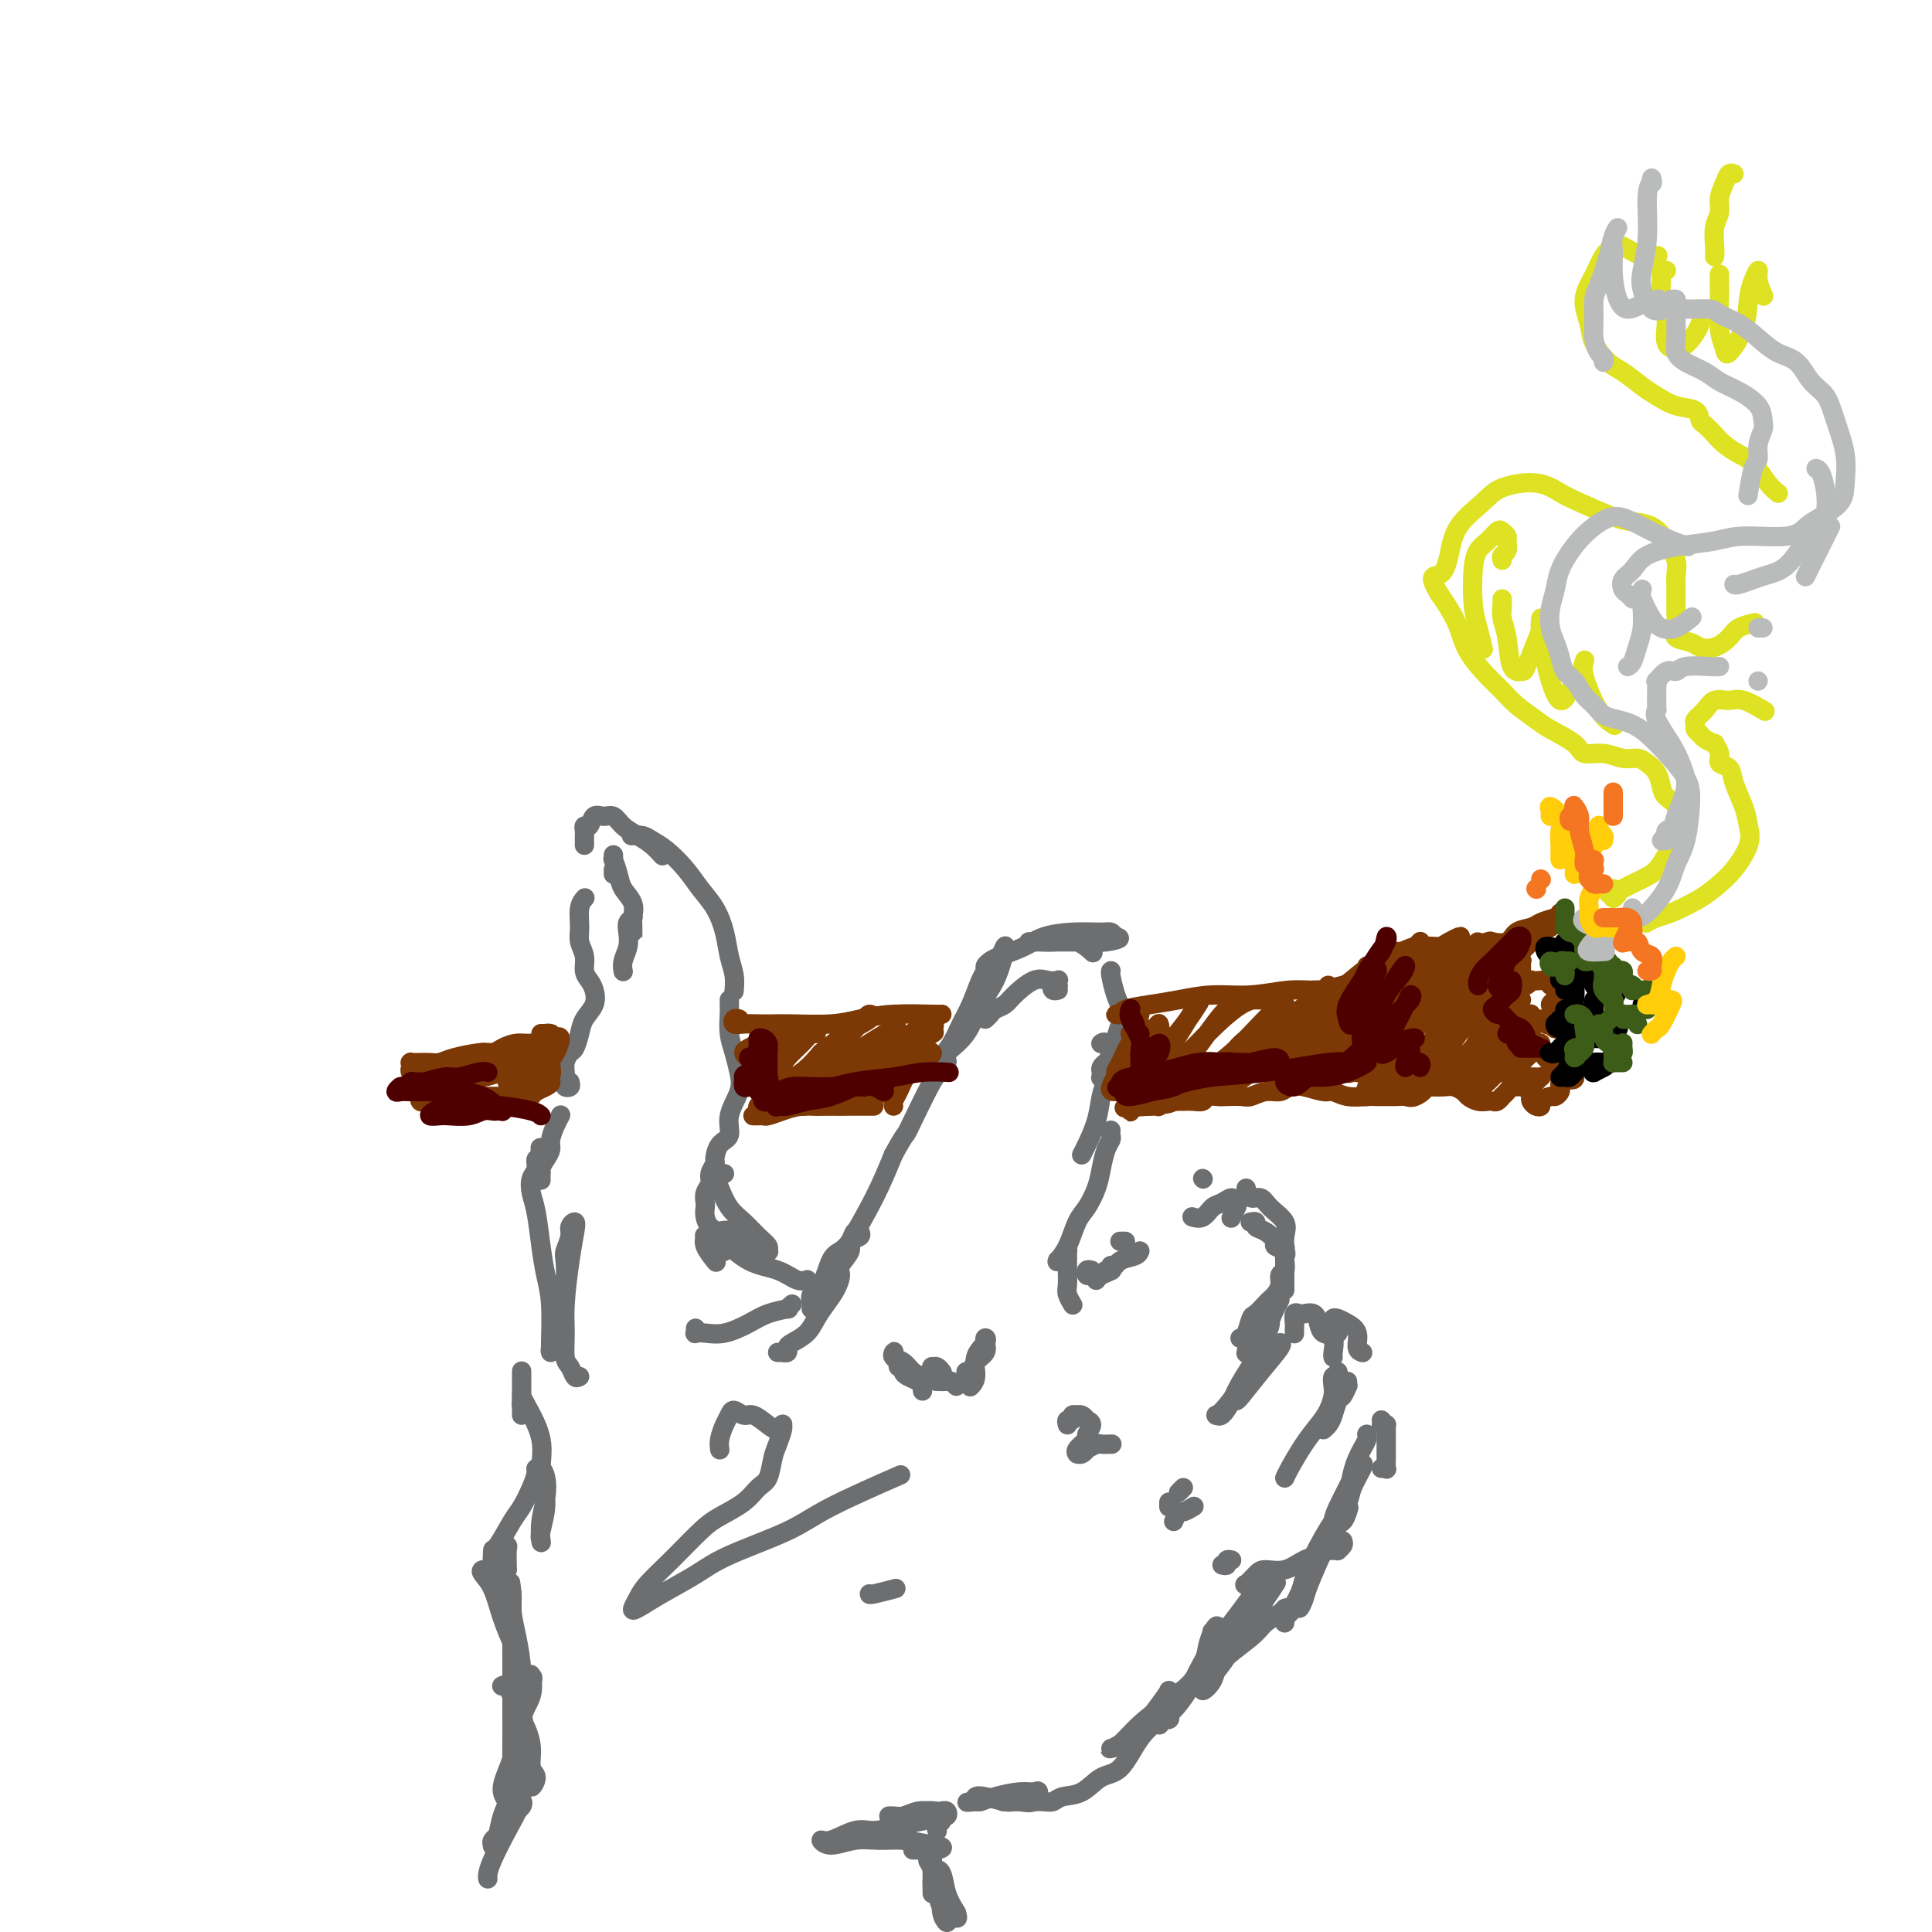 <svg viewBox='0 0 400 400' version='1.1' xmlns='http://www.w3.org/2000/svg' xmlns:xlink='http://www.w3.org/1999/xlink'><g fill='none' stroke='#6D6E70' stroke-width='4' stroke-linecap='round' stroke-linejoin='round'><path d='M161,280c0.454,0.007 0.907,0.014 1,0c0.093,-0.014 -0.176,-0.047 0,0c0.176,0.047 0.795,0.176 1,0c0.205,-0.176 -0.006,-0.655 0,-1c0.006,-0.345 0.229,-0.556 1,-1c0.771,-0.444 2.092,-1.120 3,-2c0.908,-0.880 1.404,-1.964 2,-3c0.596,-1.036 1.292,-2.024 2,-3c0.708,-0.976 1.427,-1.939 2,-3c0.573,-1.061 0.998,-2.220 1,-3c0.002,-0.780 -0.420,-1.179 0,-2c0.420,-0.821 1.683,-2.062 2,-3c0.317,-0.938 -0.310,-1.573 0,-2c0.310,-0.427 1.559,-0.644 2,-1c0.441,-0.356 0.074,-0.849 0,-1c-0.074,-0.151 0.146,0.039 0,0c-0.146,-0.039 -0.657,-0.309 -1,0c-0.343,0.309 -0.516,1.195 -1,2c-0.484,0.805 -1.278,1.529 -2,2c-0.722,0.471 -1.371,0.691 -2,2c-0.629,1.309 -1.237,3.708 -2,5c-0.763,1.292 -1.681,1.478 -2,2c-0.319,0.522 -0.037,1.382 0,2c0.037,0.618 -0.169,0.995 0,1c0.169,0.005 0.712,-0.361 1,-1c0.288,-0.639 0.320,-1.550 1,-3c0.680,-1.450 2.007,-3.440 3,-5c0.993,-1.560 1.652,-2.689 3,-5c1.348,-2.311 3.385,-5.803 5,-9c1.615,-3.197 2.807,-6.098 4,-9'/><path d='M185,239c3.034,-5.500 2.119,-3.250 3,-5c0.881,-1.750 3.556,-7.498 5,-10c1.444,-2.502 1.655,-1.756 2,-2c0.345,-0.244 0.824,-1.478 1,-2c0.176,-0.522 0.047,-0.333 0,0c-0.047,0.333 -0.014,0.809 0,1c0.014,0.191 0.007,0.095 0,0'/><path d='M204,211c0.361,-0.330 0.722,-0.660 1,-1c0.278,-0.340 0.472,-0.690 1,-1c0.528,-0.310 1.389,-0.580 2,-1c0.611,-0.420 0.973,-0.989 2,-2c1.027,-1.011 2.720,-2.463 4,-3c1.280,-0.537 2.148,-0.158 3,0c0.852,0.158 1.689,0.094 2,0c0.311,-0.094 0.096,-0.218 0,0c-0.096,0.218 -0.075,0.776 0,1c0.075,0.224 0.202,0.113 0,0c-0.202,-0.113 -0.734,-0.226 -1,0c-0.266,0.226 -0.267,0.793 0,1c0.267,0.207 0.803,0.056 1,0c0.197,-0.056 0.056,-0.016 0,0c-0.056,0.016 -0.028,0.008 0,0'/><path d='M228,216c0.023,-0.018 0.046,-0.036 0,0c-0.046,0.036 -0.160,0.125 0,0c0.160,-0.125 0.594,-0.465 1,0c0.406,0.465 0.785,1.736 1,2c0.215,0.264 0.268,-0.478 0,0c-0.268,0.478 -0.856,2.178 -1,3c-0.144,0.822 0.157,0.768 0,1c-0.157,0.232 -0.771,0.752 -1,1c-0.229,0.248 -0.072,0.224 0,0c0.072,-0.224 0.058,-0.647 0,-1c-0.058,-0.353 -0.162,-0.635 0,-1c0.162,-0.365 0.590,-0.812 1,-1c0.410,-0.188 0.801,-0.117 1,0c0.199,0.117 0.204,0.279 0,1c-0.204,0.721 -0.619,2.001 -1,3c-0.381,0.999 -0.729,1.718 -1,3c-0.271,1.282 -0.464,3.127 -1,5c-0.536,1.873 -1.413,3.773 -2,5c-0.587,1.227 -0.882,1.779 -1,2c-0.118,0.221 -0.059,0.110 0,0'/><path d='M230,234c-0.023,0.344 -0.047,0.688 0,1c0.047,0.312 0.164,0.590 0,1c-0.164,0.410 -0.610,0.950 -1,2c-0.390,1.050 -0.723,2.609 -1,4c-0.277,1.391 -0.499,2.615 -1,4c-0.501,1.385 -1.283,2.932 -2,4c-0.717,1.068 -1.370,1.659 -2,3c-0.630,1.341 -1.238,3.433 -2,5c-0.762,1.567 -1.679,2.608 -2,3c-0.321,0.392 -0.048,0.134 0,0c0.048,-0.134 -0.131,-0.145 0,0c0.131,0.145 0.571,0.447 1,0c0.429,-0.447 0.847,-1.644 1,-2c0.153,-0.356 0.041,0.130 0,0c-0.041,-0.130 -0.011,-0.876 0,-1c0.011,-0.124 0.002,0.375 0,1c-0.002,0.625 0.003,1.376 0,2c-0.003,0.624 -0.015,1.120 0,2c0.015,0.880 0.055,2.143 0,3c-0.055,0.857 -0.207,1.308 0,2c0.207,0.692 0.773,1.626 1,2c0.227,0.374 0.113,0.187 0,0'/><path d='M226,263c-0.399,-0.113 -0.797,-0.225 -1,0c-0.203,0.225 -0.209,0.788 0,1c0.209,0.212 0.634,0.072 1,0c0.366,-0.072 0.673,-0.077 1,0c0.327,0.077 0.676,0.235 1,0c0.324,-0.235 0.625,-0.862 1,-1c0.375,-0.138 0.826,0.215 1,0c0.174,-0.215 0.071,-0.996 0,-1c-0.071,-0.004 -0.110,0.769 0,1c0.110,0.231 0.369,-0.081 0,0c-0.369,0.081 -1.365,0.554 -2,1c-0.635,0.446 -0.910,0.864 -1,1c-0.090,0.136 0.005,-0.009 0,0c-0.005,0.009 -0.110,0.171 0,0c0.110,-0.171 0.436,-0.677 1,-1c0.564,-0.323 1.367,-0.465 2,-1c0.633,-0.535 1.098,-1.463 2,-2c0.902,-0.537 2.243,-0.683 3,-1c0.757,-0.317 0.931,-0.805 1,-1c0.069,-0.195 0.035,-0.098 0,0'/><path d='M247,252c-0.178,-0.055 -0.357,-0.110 0,0c0.357,0.110 1.248,0.387 2,0c0.752,-0.387 1.365,-1.436 2,-2c0.635,-0.564 1.291,-0.641 2,-1c0.709,-0.359 1.472,-1.000 2,-1c0.528,-0.000 0.822,0.639 1,1c0.178,0.361 0.240,0.443 0,1c-0.240,0.557 -0.783,1.588 -1,2c-0.217,0.412 -0.109,0.206 0,0'/><path d='M259,253c-0.125,0.026 -0.250,0.052 0,0c0.250,-0.052 0.874,-0.183 1,0c0.126,0.183 -0.246,0.678 0,1c0.246,0.322 1.110,0.469 2,1c0.890,0.531 1.808,1.445 2,2c0.192,0.555 -0.340,0.752 0,1c0.340,0.248 1.552,0.547 2,1c0.448,0.453 0.133,1.059 0,1c-0.133,-0.059 -0.084,-0.783 0,-1c0.084,-0.217 0.205,0.074 0,0c-0.205,-0.074 -0.734,-0.513 -1,-1c-0.266,-0.487 -0.267,-1.021 0,-1c0.267,0.021 0.804,0.598 1,1c0.196,0.402 0.053,0.630 0,1c-0.053,0.370 -0.014,0.884 0,2c0.014,1.116 0.004,2.835 0,4c-0.004,1.165 -0.001,1.775 0,2c0.001,0.225 0.000,0.064 0,0c-0.000,-0.064 -0.000,-0.032 0,0'/><path d='M263,274c-0.113,0.679 -0.226,1.357 -1,2c-0.774,0.643 -2.208,1.250 -3,2c-0.792,0.750 -0.940,1.643 -1,2c-0.060,0.357 -0.030,0.179 0,0'/><path d='M277,276c-0.421,0.091 -0.843,0.181 -1,0c-0.157,-0.181 -0.051,-0.635 0,-1c0.051,-0.365 0.046,-0.643 0,-1c-0.046,-0.357 -0.132,-0.793 0,-1c0.132,-0.207 0.484,-0.185 1,0c0.516,0.185 1.196,0.533 2,1c0.804,0.467 1.731,1.053 2,2c0.269,0.947 -0.120,2.255 0,3c0.120,0.745 0.749,0.927 1,1c0.251,0.073 0.126,0.036 0,0'/><path d='M279,286c-0.024,0.481 -0.048,0.961 0,1c0.048,0.039 0.168,-0.365 0,0c-0.168,0.365 -0.623,1.499 -1,2c-0.377,0.501 -0.676,0.369 -1,1c-0.324,0.631 -0.675,2.025 -1,3c-0.325,0.975 -0.626,1.532 -1,2c-0.374,0.468 -0.821,0.848 -1,1c-0.179,0.152 -0.089,0.076 0,0'/><path d='M286,294c0.000,0.000 0.100,0.100 0.1,0.1'/><path d='M286,295c0.423,0.018 0.845,0.035 1,0c0.155,-0.035 0.042,-0.123 0,0c-0.042,0.123 -0.011,0.457 0,1c0.011,0.543 0.004,1.294 0,2c-0.004,0.706 -0.005,1.366 0,2c0.005,0.634 0.015,1.242 0,2c-0.015,0.758 -0.056,1.667 0,2c0.056,0.333 0.207,0.090 0,0c-0.207,-0.090 -0.774,-0.026 -1,0c-0.226,0.026 -0.113,0.013 0,0'/><path d='M164,270c-0.520,0.441 -1.041,0.882 -1,1c0.041,0.118 0.643,-0.088 0,0c-0.643,0.088 -2.530,0.468 -4,1c-1.470,0.532 -2.523,1.215 -4,2c-1.477,0.785 -3.376,1.671 -5,2c-1.624,0.329 -2.971,0.102 -4,0c-1.029,-0.102 -1.740,-0.079 -2,0c-0.260,0.079 -0.070,0.214 0,0c0.070,-0.214 0.020,-0.775 0,-1c-0.020,-0.225 -0.010,-0.112 0,0'/><path d='M120,285c-0.340,0.198 -0.680,0.396 -1,0c-0.320,-0.396 -0.619,-1.385 -1,-2c-0.381,-0.615 -0.845,-0.857 -1,-2c-0.155,-1.143 -0.002,-3.186 0,-5c0.002,-1.814 -0.147,-3.398 0,-6c0.147,-2.602 0.590,-6.223 1,-9c0.410,-2.777 0.786,-4.709 1,-6c0.214,-1.291 0.267,-1.939 0,-2c-0.267,-0.061 -0.855,0.467 -1,1c-0.145,0.533 0.154,1.073 0,2c-0.154,0.927 -0.762,2.243 -1,3c-0.238,0.757 -0.106,0.955 0,2c0.106,1.045 0.186,2.935 0,5c-0.186,2.065 -0.639,4.304 -1,6c-0.361,1.696 -0.632,2.850 -1,4c-0.368,1.150 -0.834,2.298 -1,3c-0.166,0.702 -0.034,0.960 0,1c0.034,0.040 -0.032,-0.138 0,-2c0.032,-1.862 0.163,-5.408 0,-8c-0.163,-2.592 -0.619,-4.231 -1,-6c-0.381,-1.769 -0.686,-3.667 -1,-6c-0.314,-2.333 -0.635,-5.102 -1,-7c-0.365,-1.898 -0.774,-2.925 -1,-4c-0.226,-1.075 -0.271,-2.197 0,-3c0.271,-0.803 0.857,-1.287 1,-2c0.143,-0.713 -0.158,-1.655 0,-2c0.158,-0.345 0.773,-0.093 1,0c0.227,0.093 0.065,0.027 0,0c-0.065,-0.027 -0.032,-0.013 0,0'/><path d='M112,240c-0.310,-5.550 -0.084,0.076 0,2c0.084,1.924 0.025,0.145 0,0c-0.025,-0.145 -0.017,1.342 0,2c0.017,0.658 0.042,0.487 0,0c-0.042,-0.487 -0.152,-1.288 0,-2c0.152,-0.712 0.566,-1.333 1,-2c0.434,-0.667 0.887,-1.380 1,-2c0.113,-0.620 -0.114,-1.145 0,-2c0.114,-0.855 0.569,-2.038 1,-3c0.431,-0.962 0.837,-1.703 1,-2c0.163,-0.297 0.081,-0.148 0,0'/><path d='M118,224c0.113,0.399 0.227,0.798 0,1c-0.227,0.202 -0.794,0.206 -1,0c-0.206,-0.206 -0.052,-0.623 0,-1c0.052,-0.377 0.003,-0.715 0,-1c-0.003,-0.285 0.041,-0.516 0,-1c-0.041,-0.484 -0.167,-1.221 0,-2c0.167,-0.779 0.626,-1.601 1,-2c0.374,-0.399 0.661,-0.376 1,-1c0.339,-0.624 0.729,-1.897 1,-3c0.271,-1.103 0.422,-2.038 1,-3c0.578,-0.962 1.581,-1.951 2,-3c0.419,-1.049 0.252,-2.157 0,-3c-0.252,-0.843 -0.589,-1.421 -1,-2c-0.411,-0.579 -0.896,-1.159 -1,-2c-0.104,-0.841 0.172,-1.942 0,-3c-0.172,-1.058 -0.792,-2.073 -1,-3c-0.208,-0.927 -0.003,-1.765 0,-3c0.003,-1.235 -0.195,-2.867 0,-4c0.195,-1.133 0.783,-1.767 1,-2c0.217,-0.233 0.062,-0.067 0,0c-0.062,0.067 -0.031,0.033 0,0'/><path d='M121,175c0.002,-0.330 0.004,-0.661 0,-1c-0.004,-0.339 -0.013,-0.687 0,-1c0.013,-0.313 0.048,-0.591 0,-1c-0.048,-0.409 -0.178,-0.948 0,-1c0.178,-0.052 0.666,0.384 1,0c0.334,-0.384 0.515,-1.589 1,-2c0.485,-0.411 1.274,-0.028 2,0c0.726,0.028 1.389,-0.301 2,0c0.611,0.301 1.169,1.230 2,2c0.831,0.770 1.934,1.382 3,2c1.066,0.618 2.095,1.243 3,2c0.905,0.757 1.687,1.645 2,2c0.313,0.355 0.156,0.178 0,0'/><path d='M133,173c-0.449,-0.000 -0.899,-0.001 -1,0c-0.101,0.001 0.146,0.003 0,0c-0.146,-0.003 -0.686,-0.010 -1,0c-0.314,0.010 -0.401,0.039 0,0c0.401,-0.039 1.289,-0.146 2,0c0.711,0.146 1.244,0.544 2,1c0.756,0.456 1.736,0.970 3,2c1.264,1.030 2.811,2.575 4,4c1.189,1.425 2.021,2.730 3,4c0.979,1.270 2.105,2.505 3,4c0.895,1.495 1.560,3.249 2,5c0.440,1.751 0.654,3.500 1,5c0.346,1.500 0.824,2.750 1,4c0.176,1.250 0.050,2.500 0,3c-0.050,0.500 -0.025,0.250 0,0'/><path d='M151,207c-0.006,0.292 -0.013,0.584 0,1c0.013,0.416 0.044,0.956 0,2c-0.044,1.044 -0.163,2.592 0,4c0.163,1.408 0.610,2.674 1,4c0.390,1.326 0.725,2.710 1,4c0.275,1.290 0.490,2.486 0,4c-0.490,1.514 -1.685,3.346 -2,5c-0.315,1.654 0.251,3.129 0,4c-0.251,0.871 -1.320,1.140 -2,2c-0.680,0.860 -0.971,2.313 -1,3c-0.029,0.687 0.202,0.608 0,1c-0.202,0.392 -0.839,1.256 -1,2c-0.161,0.744 0.152,1.368 0,2c-0.152,0.632 -0.770,1.273 -1,2c-0.230,0.727 -0.072,1.542 0,2c0.072,0.458 0.057,0.560 0,1c-0.057,0.440 -0.156,1.217 0,2c0.156,0.783 0.569,1.572 1,2c0.431,0.428 0.882,0.494 1,1c0.118,0.506 -0.097,1.453 0,2c0.097,0.547 0.508,0.694 1,1c0.492,0.306 1.066,0.772 1,1c-0.066,0.228 -0.774,0.217 -1,0c-0.226,-0.217 0.028,-0.642 0,-1c-0.028,-0.358 -0.340,-0.649 -1,-1c-0.660,-0.351 -1.669,-0.763 -2,-1c-0.331,-0.237 0.014,-0.301 0,0c-0.014,0.301 -0.388,0.966 0,2c0.388,1.034 1.540,2.438 2,3c0.460,0.562 0.230,0.281 0,0'/><path d='M278,319c0.120,0.309 0.240,0.618 0,1c-0.240,0.382 -0.840,0.838 -1,1c-0.160,0.162 0.121,0.031 0,0c-0.121,-0.031 -0.643,0.038 -1,0c-0.357,-0.038 -0.550,-0.182 -1,0c-0.450,0.182 -1.156,0.692 -2,1c-0.844,0.308 -1.827,0.416 -3,1c-1.173,0.584 -2.536,1.644 -4,2c-1.464,0.356 -3.029,0.007 -4,0c-0.971,-0.007 -1.347,0.327 -2,1c-0.653,0.673 -1.582,1.684 -2,2c-0.418,0.316 -0.324,-0.062 0,0c0.324,0.062 0.879,0.563 1,1c0.121,0.437 -0.191,0.811 0,1c0.191,0.189 0.886,0.194 1,0c0.114,-0.194 -0.352,-0.588 0,-1c0.352,-0.412 1.521,-0.841 2,-1c0.479,-0.159 0.267,-0.049 0,0c-0.267,0.049 -0.588,0.036 -1,0c-0.412,-0.036 -0.914,-0.094 -1,0c-0.086,0.094 0.245,0.339 0,1c-0.245,0.661 -1.064,1.739 -2,3c-0.936,1.261 -1.987,2.706 -3,4c-1.013,1.294 -1.986,2.436 -3,4c-1.014,1.564 -2.069,3.550 -3,5c-0.931,1.450 -1.739,2.366 -2,3c-0.261,0.634 0.024,0.988 0,1c-0.024,0.012 -0.357,-0.316 0,-1c0.357,-0.684 1.404,-1.723 2,-3c0.596,-1.277 0.742,-2.794 1,-4c0.258,-1.206 0.629,-2.103 1,-3'/><path d='M251,338c0.908,-1.848 1.179,-1.468 1,-1c-0.179,0.468 -0.809,1.022 -1,1c-0.191,-0.022 0.058,-0.622 0,0c-0.058,0.622 -0.422,2.467 -1,4c-0.578,1.533 -1.368,2.755 -2,4c-0.632,1.245 -1.105,2.515 -2,4c-0.895,1.485 -2.212,3.186 -3,4c-0.788,0.814 -1.048,0.740 -1,1c0.048,0.260 0.405,0.853 0,1c-0.405,0.147 -1.570,-0.153 -2,0c-0.430,0.153 -0.123,0.758 0,1c0.123,0.242 0.061,0.121 0,0'/><path d='M257,340c-0.647,0.231 -1.295,0.463 -2,1c-0.705,0.537 -1.468,1.381 -2,2c-0.532,0.619 -0.831,1.013 -2,2c-1.169,0.987 -3.206,2.566 -5,4c-1.794,1.434 -3.343,2.724 -5,4c-1.657,1.276 -3.420,2.537 -5,4c-1.580,1.463 -2.975,3.129 -4,4c-1.025,0.871 -1.678,0.947 -2,1c-0.322,0.053 -0.312,0.082 0,0c0.312,-0.082 0.925,-0.275 2,-1c1.075,-0.725 2.611,-1.983 4,-3c1.389,-1.017 2.630,-1.794 4,-3c1.370,-1.206 2.871,-2.840 4,-4c1.129,-1.160 1.888,-1.846 2,-2c0.112,-0.154 -0.423,0.225 -1,1c-0.577,0.775 -1.196,1.946 -2,3c-0.804,1.054 -1.792,1.992 -3,3c-1.208,1.008 -2.635,2.087 -4,4c-1.365,1.913 -2.670,4.660 -4,6c-1.330,1.340 -2.687,1.273 -4,2c-1.313,0.727 -2.581,2.247 -4,3c-1.419,0.753 -2.989,0.737 -4,1c-1.011,0.263 -1.462,0.803 -2,1c-0.538,0.197 -1.162,0.049 -2,0c-0.838,-0.049 -1.888,0.000 -3,0c-1.112,-0.000 -2.284,-0.050 -3,0c-0.716,0.050 -0.975,0.199 -2,0c-1.025,-0.199 -2.814,-0.746 -4,-1c-1.186,-0.254 -1.767,-0.215 -2,0c-0.233,0.215 -0.116,0.608 0,1'/><path d='M202,373c-3.434,0.298 -1.019,0.042 0,0c1.019,-0.042 0.641,0.130 1,0c0.359,-0.130 1.454,-0.563 3,-1c1.546,-0.437 3.544,-0.877 5,-1c1.456,-0.123 2.369,0.072 3,0c0.631,-0.072 0.981,-0.412 1,0c0.019,0.412 -0.294,1.574 -1,2c-0.706,0.426 -1.805,0.115 -3,0c-1.195,-0.115 -2.484,-0.033 -3,0c-0.516,0.033 -0.258,0.016 0,0'/><path d='M109,292c-0.422,-0.339 -0.845,-0.677 -1,-1c-0.155,-0.323 -0.044,-0.630 0,-1c0.044,-0.370 0.021,-0.803 0,-1c-0.021,-0.197 -0.039,-0.159 0,0c0.039,0.159 0.136,0.438 1,2c0.864,1.562 2.494,4.407 3,7c0.506,2.593 -0.113,4.932 0,7c0.113,2.068 0.957,3.864 1,6c0.043,2.136 -0.717,4.613 -1,6c-0.283,1.387 -0.089,1.683 0,2c0.089,0.317 0.074,0.656 0,0c-0.074,-0.656 -0.206,-2.306 0,-4c0.206,-1.694 0.749,-3.433 1,-5c0.251,-1.567 0.209,-2.962 0,-4c-0.209,-1.038 -0.584,-1.719 -1,-2c-0.416,-0.281 -0.873,-0.164 -1,0c-0.127,0.164 0.075,0.374 0,1c-0.075,0.626 -0.426,1.668 -1,3c-0.574,1.332 -1.369,2.954 -2,4c-0.631,1.046 -1.098,1.517 -2,3c-0.902,1.483 -2.239,3.978 -3,5c-0.761,1.022 -0.946,0.571 -1,1c-0.054,0.429 0.023,1.737 0,2c-0.023,0.263 -0.146,-0.518 0,-1c0.146,-0.482 0.561,-0.664 1,-1c0.439,-0.336 0.902,-0.826 1,-1c0.098,-0.174 -0.170,-0.033 0,0c0.170,0.033 0.778,-0.043 1,0c0.222,0.043 0.060,0.204 0,1c-0.060,0.796 -0.017,2.227 0,3c0.017,0.773 0.009,0.886 0,1'/><path d='M105,325c-0.086,0.984 -0.801,0.943 -1,1c-0.199,0.057 0.117,0.214 0,0c-0.117,-0.214 -0.666,-0.797 -1,-1c-0.334,-0.203 -0.452,-0.026 -1,0c-0.548,0.026 -1.527,-0.097 -2,0c-0.473,0.097 -0.442,0.416 0,1c0.442,0.584 1.294,1.435 2,3c0.706,1.565 1.267,3.844 2,6c0.733,2.156 1.638,4.187 2,5c0.362,0.813 0.181,0.406 0,0'/><path d='M104,349c-0.099,0.050 -0.198,0.100 0,0c0.198,-0.100 0.694,-0.352 1,0c0.306,0.352 0.421,1.306 1,2c0.579,0.694 1.620,1.128 2,2c0.380,0.872 0.098,2.181 0,3c-0.098,0.819 -0.012,1.149 0,2c0.012,0.851 -0.049,2.224 0,3c0.049,0.776 0.209,0.956 0,1c-0.209,0.044 -0.788,-0.046 -1,0c-0.212,0.046 -0.056,0.230 0,0c0.056,-0.230 0.014,-0.875 0,-2c-0.014,-1.125 0.000,-2.732 0,-4c-0.000,-1.268 -0.015,-2.197 0,-3c0.015,-0.803 0.059,-1.479 0,-2c-0.059,-0.521 -0.222,-0.889 0,-1c0.222,-0.111 0.829,0.033 1,1c0.171,0.967 -0.093,2.758 0,4c0.093,1.242 0.543,1.936 1,3c0.457,1.064 0.921,2.499 1,4c0.079,1.501 -0.227,3.068 0,4c0.227,0.932 0.986,1.227 1,2c0.014,0.773 -0.718,2.022 -1,2c-0.282,-0.022 -0.113,-1.315 0,-2c0.113,-0.685 0.171,-0.762 0,-2c-0.171,-1.238 -0.571,-3.638 -1,-6c-0.429,-2.362 -0.885,-4.688 -1,-7c-0.115,-2.312 0.113,-4.611 0,-7c-0.113,-2.389 -0.566,-4.867 -1,-7c-0.434,-2.133 -0.848,-3.920 -1,-5c-0.152,-1.080 -0.044,-1.451 0,-2c0.044,-0.549 0.022,-1.274 0,-2'/><path d='M106,330c-0.619,-5.695 -0.166,0.067 0,3c0.166,2.933 0.044,3.039 0,4c-0.044,0.961 -0.011,2.779 0,6c0.011,3.221 -0.001,7.844 0,11c0.001,3.156 0.016,4.843 0,7c-0.016,2.157 -0.063,4.782 0,7c0.063,2.218 0.234,4.029 0,5c-0.234,0.971 -0.875,1.101 -1,1c-0.125,-0.101 0.265,-0.434 0,-1c-0.265,-0.566 -1.185,-1.366 -1,-3c0.185,-1.634 1.475,-4.101 2,-6c0.525,-1.899 0.287,-3.229 1,-6c0.713,-2.771 2.379,-6.981 3,-9c0.621,-2.019 0.196,-1.846 0,-2c-0.196,-0.154 -0.163,-0.636 0,0c0.163,0.636 0.457,2.388 0,4c-0.457,1.612 -1.666,3.082 -2,5c-0.334,1.918 0.208,4.283 0,7c-0.208,2.717 -1.166,5.786 -2,8c-0.834,2.214 -1.546,3.571 -2,5c-0.454,1.429 -0.652,2.928 -1,4c-0.348,1.072 -0.848,1.717 -1,2c-0.152,0.283 0.044,0.203 0,0c-0.044,-0.203 -0.326,-0.529 0,-1c0.326,-0.471 1.261,-1.088 2,-2c0.739,-0.912 1.280,-2.121 2,-3c0.720,-0.879 1.617,-1.429 2,-2c0.383,-0.571 0.252,-1.163 0,-1c-0.252,0.163 -0.626,1.082 -1,2'/><path d='M107,375c0.332,-0.187 -0.839,1.845 -2,4c-1.161,2.155 -2.311,4.433 -3,6c-0.689,1.567 -0.916,2.422 -1,3c-0.084,0.578 -0.024,0.879 0,1c0.024,0.121 0.012,0.060 0,0'/><path d='M194,379c0.032,0.092 0.065,0.183 0,0c-0.065,-0.183 -0.227,-0.641 0,-1c0.227,-0.359 0.842,-0.618 1,-1c0.158,-0.382 -0.141,-0.887 0,-1c0.141,-0.113 0.722,0.165 1,0c0.278,-0.165 0.252,-0.772 0,-1c-0.252,-0.228 -0.729,-0.075 -1,0c-0.271,0.075 -0.336,0.073 -1,0c-0.664,-0.073 -1.927,-0.216 -3,0c-1.073,0.216 -1.957,0.791 -3,1c-1.043,0.209 -2.246,0.052 -3,0c-0.754,-0.052 -1.058,0.000 -1,0c0.058,-0.000 0.478,-0.052 1,0c0.522,0.052 1.145,0.209 2,0c0.855,-0.209 1.940,-0.785 3,-1c1.060,-0.215 2.095,-0.069 3,0c0.905,0.069 1.682,0.059 2,0c0.318,-0.059 0.178,-0.169 0,0c-0.178,0.169 -0.394,0.618 -1,1c-0.606,0.382 -1.601,0.699 -3,1c-1.399,0.301 -3.203,0.587 -5,1c-1.797,0.413 -3.588,0.953 -5,1c-1.412,0.047 -2.444,-0.398 -4,0c-1.556,0.398 -3.635,1.637 -5,2c-1.365,0.363 -2.016,-0.152 -2,0c0.016,0.152 0.698,0.972 2,1c1.302,0.028 3.225,-0.735 5,-1c1.775,-0.265 3.401,-0.033 5,0c1.599,0.033 3.171,-0.133 5,0c1.829,0.133 3.914,0.567 6,1'/><path d='M193,382c3.506,0.381 1.772,0.834 1,1c-0.772,0.166 -0.582,0.044 -1,0c-0.418,-0.044 -1.443,-0.012 -2,0c-0.557,0.012 -0.648,0.004 -1,0c-0.352,-0.004 -0.967,-0.003 -1,0c-0.033,0.003 0.517,0.008 1,0c0.483,-0.008 0.900,-0.028 1,0c0.100,0.028 -0.117,0.105 0,0c0.117,-0.105 0.567,-0.391 1,0c0.433,0.391 0.848,1.458 1,2c0.152,0.542 0.041,0.560 0,1c-0.041,0.440 -0.011,1.303 0,2c0.011,0.697 0.004,1.229 0,2c-0.004,0.771 -0.006,1.781 0,2c0.006,0.219 0.020,-0.354 0,-1c-0.020,-0.646 -0.073,-1.365 0,-2c0.073,-0.635 0.271,-1.187 0,-2c-0.271,-0.813 -1.012,-1.886 -1,-2c0.012,-0.114 0.777,0.732 1,1c0.223,0.268 -0.097,-0.042 0,1c0.097,1.042 0.611,3.438 1,5c0.389,1.562 0.654,2.292 1,3c0.346,0.708 0.773,1.395 1,2c0.227,0.605 0.252,1.129 0,1c-0.252,-0.129 -0.782,-0.910 -1,-2c-0.218,-1.090 -0.123,-2.491 0,-4c0.123,-1.509 0.273,-3.128 0,-4c-0.273,-0.872 -0.970,-0.997 -1,-1c-0.030,-0.003 0.607,0.114 1,1c0.393,0.886 0.541,2.539 1,4c0.459,1.461 1.230,2.731 2,4'/><path d='M198,396c0.467,1.467 0.133,1.133 0,1c-0.133,-0.133 -0.067,-0.067 0,0'/><path d='M198,287c-0.369,-0.423 -0.738,-0.845 -1,-1c-0.262,-0.155 -0.417,-0.042 -1,0c-0.583,0.042 -1.595,0.012 -2,0c-0.405,-0.012 -0.202,-0.006 0,0'/><path d='M191,288c-0.016,-0.446 -0.033,-0.893 0,-1c0.033,-0.107 0.115,0.125 0,0c-0.115,-0.125 -0.427,-0.607 -1,-1c-0.573,-0.393 -1.406,-0.697 -2,-1c-0.594,-0.303 -0.947,-0.606 -1,-1c-0.053,-0.394 0.196,-0.880 0,-1c-0.196,-0.120 -0.837,0.125 -1,0c-0.163,-0.125 0.151,-0.619 0,-1c-0.151,-0.381 -0.766,-0.650 -1,-1c-0.234,-0.350 -0.085,-0.781 0,-1c0.085,-0.219 0.107,-0.227 0,0c-0.107,0.227 -0.341,0.688 0,1c0.341,0.312 1.258,0.473 2,1c0.742,0.527 1.309,1.419 2,2c0.691,0.581 1.505,0.849 2,1c0.495,0.151 0.671,0.183 1,0c0.329,-0.183 0.810,-0.581 1,-1c0.190,-0.419 0.090,-0.858 0,-1c-0.090,-0.142 -0.168,0.014 0,0c0.168,-0.014 0.584,-0.196 1,0c0.416,0.196 0.833,0.770 1,1c0.167,0.230 0.083,0.115 0,0'/><path d='M200,284c0.370,0.180 0.740,0.359 1,0c0.260,-0.359 0.412,-1.257 1,-2c0.588,-0.743 1.614,-1.330 2,-2c0.386,-0.670 0.133,-1.424 0,-2c-0.133,-0.576 -0.144,-0.974 0,-1c0.144,-0.026 0.445,0.319 0,1c-0.445,0.681 -1.635,1.698 -2,3c-0.365,1.302 0.094,2.889 0,4c-0.094,1.111 -0.741,1.746 -1,2c-0.259,0.254 -0.129,0.127 0,0'/><path d='M221,295c-0.122,-0.453 -0.244,-0.906 0,-1c0.244,-0.094 0.853,0.170 1,0c0.147,-0.170 -0.167,-0.774 0,-1c0.167,-0.226 0.814,-0.075 1,0c0.186,0.075 -0.089,0.075 0,0c0.089,-0.075 0.541,-0.223 1,0c0.459,0.223 0.924,0.818 1,1c0.076,0.182 -0.236,-0.050 0,0c0.236,0.050 1.020,0.381 1,1c-0.020,0.619 -0.843,1.524 -1,2c-0.157,0.476 0.353,0.521 0,1c-0.353,0.479 -1.568,1.392 -2,2c-0.432,0.608 -0.079,0.910 0,1c0.079,0.090 -0.115,-0.032 0,0c0.115,0.032 0.540,0.219 1,0c0.460,-0.219 0.954,-0.843 1,-1c0.046,-0.157 -0.355,0.154 0,0c0.355,-0.154 1.466,-0.773 2,-1c0.534,-0.227 0.490,-0.061 1,0c0.510,0.061 1.574,0.017 2,0c0.426,-0.017 0.213,-0.009 0,0'/><path d='M245,308c-0.417,0.417 -0.833,0.833 -1,1c-0.167,0.167 -0.083,0.083 0,0'/><path d='M242,311c0.000,0.417 0.000,0.833 0,1c0.000,0.167 0.000,0.083 0,0'/><path d='M243,315c0.369,-0.875 0.738,-1.750 1,-2c0.262,-0.250 0.417,0.125 1,0c0.583,-0.125 1.595,-0.750 2,-1c0.405,-0.250 0.202,-0.125 0,0'/><path d='M253,324c0.452,0.113 0.905,0.226 1,0c0.095,-0.226 -0.167,-0.792 0,-1c0.167,-0.208 0.762,-0.060 1,0c0.238,0.060 0.119,0.030 0,0'/><path d='M127,181c0.000,-0.422 0.000,-0.844 0,-1c0.000,-0.156 0.000,-0.044 0,0c0.000,0.044 0.000,0.022 0,0'/><path d='M127,178c-0.007,-0.555 -0.014,-1.110 0,-1c0.014,0.110 0.050,0.886 0,1c-0.050,0.114 -0.185,-0.433 0,0c0.185,0.433 0.691,1.846 1,3c0.309,1.154 0.423,2.049 1,3c0.577,0.951 1.619,1.958 2,3c0.381,1.042 0.102,2.118 0,3c-0.102,0.882 -0.027,1.569 0,2c0.027,0.431 0.007,0.606 0,1c-0.007,0.394 -0.001,1.009 0,1c0.001,-0.009 -0.003,-0.641 0,-1c0.003,-0.359 0.015,-0.445 0,-1c-0.015,-0.555 -0.055,-1.580 0,-2c0.055,-0.420 0.207,-0.237 0,0c-0.207,0.237 -0.774,0.526 -1,1c-0.226,0.474 -0.113,1.133 0,2c0.113,0.867 0.226,1.944 0,3c-0.226,1.056 -0.792,2.092 -1,3c-0.208,0.908 -0.060,1.688 0,2c0.060,0.312 0.030,0.156 0,0'/><path d='M150,243c-0.452,0.033 -0.903,0.065 -1,0c-0.097,-0.065 0.161,-0.229 0,0c-0.161,0.229 -0.742,0.851 -1,1c-0.258,0.149 -0.193,-0.175 0,0c0.193,0.175 0.515,0.848 1,2c0.485,1.152 1.135,2.781 2,4c0.865,1.219 1.946,2.026 3,3c1.054,0.974 2.080,2.114 3,3c0.920,0.886 1.733,1.518 2,2c0.267,0.482 -0.014,0.816 0,1c0.014,0.184 0.322,0.220 0,0c-0.322,-0.220 -1.273,-0.696 -2,-1c-0.727,-0.304 -1.228,-0.435 -2,-1c-0.772,-0.565 -1.815,-1.563 -3,-2c-1.185,-0.437 -2.512,-0.311 -3,0c-0.488,0.311 -0.135,0.809 0,1c0.135,0.191 0.054,0.076 1,1c0.946,0.924 2.919,2.889 5,4c2.081,1.111 4.269,1.370 6,2c1.731,0.630 3.004,1.631 4,2c0.996,0.369 1.713,0.105 2,0c0.287,-0.105 0.143,-0.053 0,0'/><path d='M108,284c0.000,-0.122 0.000,-0.244 0,0c0.000,0.244 0.000,0.854 0,1c-0.000,0.146 0.000,-0.171 0,0c0.000,0.171 0.000,0.829 0,2c0.000,1.171 0.000,2.854 0,4c0.000,1.146 0.000,1.756 0,2c0.000,0.244 0.000,0.122 0,0'/><path d='M149,300c0.023,0.149 0.047,0.298 0,0c-0.047,-0.298 -0.164,-1.042 0,-2c0.164,-0.958 0.609,-2.129 1,-3c0.391,-0.871 0.727,-1.443 1,-2c0.273,-0.557 0.482,-1.101 1,-1c0.518,0.101 1.344,0.846 2,1c0.656,0.154 1.142,-0.285 2,0c0.858,0.285 2.087,1.293 3,2c0.913,0.707 1.510,1.113 2,1c0.490,-0.113 0.874,-0.744 1,-1c0.126,-0.256 -0.007,-0.136 0,0c0.007,0.136 0.154,0.286 0,1c-0.154,0.714 -0.609,1.990 -1,3c-0.391,1.010 -0.720,1.755 -1,3c-0.280,1.245 -0.512,2.991 -1,4c-0.488,1.009 -1.231,1.280 -2,2c-0.769,0.720 -1.564,1.890 -3,3c-1.436,1.110 -3.512,2.159 -5,3c-1.488,0.841 -2.389,1.472 -4,3c-1.611,1.528 -3.934,3.953 -6,6c-2.066,2.047 -3.875,3.717 -5,5c-1.125,1.283 -1.565,2.178 -2,3c-0.435,0.822 -0.865,1.572 -1,2c-0.135,0.428 0.024,0.534 1,0c0.976,-0.534 2.769,-1.707 5,-3c2.231,-1.293 4.901,-2.705 7,-4c2.099,-1.295 3.626,-2.474 7,-4c3.374,-1.526 8.595,-3.399 12,-5c3.405,-1.601 4.994,-2.931 9,-5c4.006,-2.069 10.430,-4.877 13,-6c2.570,-1.123 1.285,-0.562 0,0'/><path d='M180,330c-0.022,0.111 -0.044,0.222 1,0c1.044,-0.222 3.156,-0.778 4,-1c0.844,-0.222 0.422,-0.111 0,0'/><path d='M194,221c-0.114,-0.412 -0.228,-0.824 0,-1c0.228,-0.176 0.798,-0.115 1,0c0.202,0.115 0.035,0.284 0,0c-0.035,-0.284 0.061,-1.022 1,-2c0.939,-0.978 2.721,-2.196 4,-4c1.279,-1.804 2.054,-4.193 3,-6c0.946,-1.807 2.062,-3.032 3,-5c0.938,-1.968 1.699,-4.678 2,-6c0.301,-1.322 0.141,-1.257 0,-1c-0.141,0.257 -0.263,0.704 -1,2c-0.737,1.296 -2.090,3.439 -3,5c-0.910,1.561 -1.378,2.538 -2,4c-0.622,1.462 -1.398,3.409 -2,5c-0.602,1.591 -1.031,2.825 -2,4c-0.969,1.175 -2.478,2.292 -3,3c-0.522,0.708 -0.057,1.006 0,1c0.057,-0.006 -0.294,-0.316 0,-1c0.294,-0.684 1.231,-1.741 2,-3c0.769,-1.259 1.368,-2.718 2,-4c0.632,-1.282 1.297,-2.385 2,-4c0.703,-1.615 1.446,-3.741 2,-5c0.554,-1.259 0.921,-1.649 1,-2c0.079,-0.351 -0.130,-0.661 0,-1c0.130,-0.339 0.598,-0.708 1,-1c0.402,-0.292 0.738,-0.509 2,-1c1.262,-0.491 3.452,-1.257 5,-2c1.548,-0.743 2.456,-1.464 4,-2c1.544,-0.536 3.723,-0.886 6,-1c2.277,-0.114 4.651,0.008 6,0c1.349,-0.008 1.671,-0.145 2,0c0.329,0.145 0.664,0.573 1,1'/><path d='M231,194c2.016,0.226 -0.443,0.793 -2,1c-1.557,0.207 -2.212,0.056 -3,0c-0.788,-0.056 -1.708,-0.015 -3,0c-1.292,0.015 -2.955,0.004 -4,0c-1.045,-0.004 -1.470,-0.001 -2,0c-0.530,0.001 -1.163,0.001 -2,0c-0.837,-0.001 -1.876,-0.002 -2,0c-0.124,0.002 0.668,0.008 1,0c0.332,-0.008 0.205,-0.030 1,0c0.795,0.030 2.512,0.111 4,0c1.488,-0.111 2.747,-0.415 4,0c1.253,0.415 2.501,1.547 3,2c0.499,0.453 0.250,0.226 0,0'/><path d='M230,201c0.022,-0.009 0.044,-0.018 0,0c-0.044,0.018 -0.155,0.063 0,1c0.155,0.937 0.578,2.766 1,4c0.422,1.234 0.845,1.874 1,3c0.155,1.126 0.042,2.737 0,4c-0.042,1.263 -0.011,2.179 0,3c0.011,0.821 0.004,1.549 0,2c-0.004,0.451 -0.004,0.626 0,0c0.004,-0.626 0.011,-2.052 0,-3c-0.011,-0.948 -0.042,-1.416 0,-2c0.042,-0.584 0.155,-1.284 0,-1c-0.155,0.284 -0.578,1.550 -1,3c-0.422,1.450 -0.845,3.083 -1,5c-0.155,1.917 -0.044,4.119 0,5c0.044,0.881 0.022,0.440 0,0'/><path d='M232,257c-0.111,0.000 -0.222,0.000 0,0c0.222,0.000 0.778,0.000 1,0c0.222,0.000 0.111,0.000 0,0'/><path d='M249,244c0.000,0.000 0.100,0.100 0.1,0.1'/><path d='M258,246c0.232,0.887 0.465,1.773 1,2c0.535,0.227 1.373,-0.206 2,0c0.627,0.206 1.043,1.052 2,2c0.957,0.948 2.454,1.998 3,3c0.546,1.002 0.142,1.955 0,3c-0.142,1.045 -0.023,2.181 0,3c0.023,0.819 -0.049,1.322 0,2c0.049,0.678 0.220,1.530 0,2c-0.220,0.470 -0.831,0.559 -1,1c-0.169,0.441 0.106,1.236 0,2c-0.106,0.764 -0.592,1.498 -1,2c-0.408,0.502 -0.739,0.772 -1,1c-0.261,0.228 -0.451,0.415 -1,1c-0.549,0.585 -1.455,1.569 -2,2c-0.545,0.431 -0.727,0.311 -1,1c-0.273,0.689 -0.635,2.189 -1,3c-0.365,0.811 -0.733,0.933 -1,1c-0.267,0.067 -0.433,0.077 0,0c0.433,-0.077 1.465,-0.242 2,-1c0.535,-0.758 0.572,-2.108 1,-3c0.428,-0.892 1.247,-1.324 2,-2c0.753,-0.676 1.440,-1.596 2,-2c0.560,-0.404 0.992,-0.293 1,0c0.008,0.293 -0.407,0.766 -1,2c-0.593,1.234 -1.365,3.228 -2,5c-0.635,1.772 -1.132,3.323 -2,5c-0.868,1.677 -2.105,3.479 -3,5c-0.895,1.521 -1.447,2.760 -2,4'/><path d='M255,290c-2.050,3.910 -2.675,3.184 -3,3c-0.325,-0.184 -0.350,0.175 0,0c0.350,-0.175 1.074,-0.884 2,-2c0.926,-1.116 2.055,-2.639 3,-4c0.945,-1.361 1.706,-2.561 3,-4c1.294,-1.439 3.121,-3.118 4,-4c0.879,-0.882 0.810,-0.968 1,-1c0.190,-0.032 0.639,-0.008 0,1c-0.639,1.008 -2.367,3.002 -4,5c-1.633,1.998 -3.170,3.999 -4,5c-0.830,1.001 -0.951,1.000 -1,1c-0.049,-0.000 -0.024,-0.000 0,0'/><path d='M268,276c-0.001,0.117 -0.001,0.234 0,0c0.001,-0.234 0.004,-0.819 0,-1c-0.004,-0.181 -0.013,0.043 0,0c0.013,-0.043 0.049,-0.353 0,-1c-0.049,-0.647 -0.181,-1.632 0,-2c0.181,-0.368 0.677,-0.120 1,0c0.323,0.120 0.472,0.110 1,0c0.528,-0.110 1.434,-0.320 2,0c0.566,0.320 0.793,1.172 1,2c0.207,0.828 0.395,1.634 1,2c0.605,0.366 1.626,0.294 2,1c0.374,0.706 0.101,2.190 0,3c-0.101,0.810 -0.029,0.946 0,1c0.029,0.054 0.014,0.027 0,0'/><path d='M277,284c0.112,0.472 0.224,0.945 0,1c-0.224,0.055 -0.783,-0.306 -1,0c-0.217,0.306 -0.091,1.280 0,2c0.091,0.720 0.147,1.187 0,2c-0.147,0.813 -0.498,1.973 -1,3c-0.502,1.027 -1.154,1.922 -2,3c-0.846,1.078 -1.887,2.341 -3,4c-1.113,1.659 -2.300,3.716 -3,5c-0.700,1.284 -0.914,1.795 -1,2c-0.086,0.205 -0.043,0.102 0,0'/><path d='M283,297c0.006,0.017 0.013,0.034 0,0c-0.013,-0.034 -0.045,-0.120 0,0c0.045,0.120 0.167,0.447 0,1c-0.167,0.553 -0.625,1.333 -1,2c-0.375,0.667 -0.668,1.222 -1,2c-0.332,0.778 -0.703,1.778 -1,3c-0.297,1.222 -0.521,2.665 -1,4c-0.479,1.335 -1.215,2.563 -2,4c-0.785,1.437 -1.620,3.085 -2,4c-0.380,0.915 -0.306,1.099 0,1c0.306,-0.099 0.845,-0.482 1,-1c0.155,-0.518 -0.074,-1.172 0,-2c0.074,-0.828 0.453,-1.829 1,-3c0.547,-1.171 1.264,-2.511 2,-4c0.736,-1.489 1.492,-3.126 2,-4c0.508,-0.874 0.769,-0.985 1,-1c0.231,-0.015 0.430,0.067 0,1c-0.430,0.933 -1.491,2.717 -2,4c-0.509,1.283 -0.466,2.065 -1,3c-0.534,0.935 -1.647,2.021 -3,4c-1.353,1.979 -2.948,4.850 -4,7c-1.052,2.150 -1.563,3.580 -2,5c-0.437,1.420 -0.801,2.831 -1,4c-0.199,1.169 -0.233,2.098 0,2c0.233,-0.098 0.734,-1.222 1,-2c0.266,-0.778 0.298,-1.208 1,-3c0.702,-1.792 2.074,-4.944 3,-7c0.926,-2.056 1.408,-3.016 2,-4c0.592,-0.984 1.296,-1.992 2,-3'/><path d='M278,314c1.657,-2.967 1.299,-1.883 1,-1c-0.299,0.883 -0.541,1.566 -1,2c-0.459,0.434 -1.136,0.620 -2,2c-0.864,1.380 -1.916,3.954 -3,6c-1.084,2.046 -2.200,3.564 -3,5c-0.800,1.436 -1.283,2.788 -2,4c-0.717,1.212 -1.670,2.283 -2,3c-0.330,0.717 -0.039,1.081 0,1c0.039,-0.081 -0.173,-0.608 0,-1c0.173,-0.392 0.730,-0.649 1,-1c0.270,-0.351 0.253,-0.794 0,-1c-0.253,-0.206 -0.740,-0.173 -1,0c-0.260,0.173 -0.292,0.486 -1,1c-0.708,0.514 -2.094,1.230 -3,2c-0.906,0.770 -1.334,1.596 -3,3c-1.666,1.404 -4.570,3.388 -6,5c-1.430,1.612 -1.385,2.854 -2,4c-0.615,1.146 -1.889,2.196 -2,2c-0.111,-0.196 0.940,-1.639 2,-3c1.060,-1.361 2.128,-2.640 3,-4c0.872,-1.360 1.548,-2.802 3,-5c1.452,-2.198 3.678,-5.151 5,-7c1.322,-1.849 1.738,-2.592 2,-3c0.262,-0.408 0.368,-0.480 0,0c-0.368,0.480 -1.211,1.514 -2,3c-0.789,1.486 -1.525,3.425 -3,5c-1.475,1.575 -3.688,2.787 -6,5c-2.312,2.213 -4.723,5.428 -7,8c-2.277,2.572 -4.421,4.500 -6,6c-1.579,1.500 -2.594,2.571 -3,3c-0.406,0.429 -0.203,0.214 0,0'/><path d='M237,358c-3.619,3.690 0.833,-2.083 3,-5c2.167,-2.917 2.048,-2.976 2,-3c-0.048,-0.024 -0.024,-0.012 0,0'/></g>
<g fill='none' stroke='#7C3805' stroke-width='4' stroke-linecap='round' stroke-linejoin='round'><path d='M153,211c0.000,0.000 0.100,0.100 0.1,0.1'/><path d='M153,211c-0.381,-0.113 -0.762,-0.226 -1,0c-0.238,0.226 -0.332,0.793 0,1c0.332,0.207 1.092,0.056 2,0c0.908,-0.056 1.966,-0.018 3,0c1.034,0.018 2.043,0.015 3,0c0.957,-0.015 1.860,-0.043 4,0c2.140,0.043 5.516,0.155 8,0c2.484,-0.155 4.077,-0.577 6,-1c1.923,-0.423 4.175,-0.845 7,-1c2.825,-0.155 6.221,-0.041 8,0c1.779,0.041 1.940,0.011 2,0c0.060,-0.011 0.017,-0.003 0,0c-0.017,0.003 -0.009,0.002 0,0'/><path d='M235,210c0.417,0.000 0.833,0.000 1,0c0.167,0.000 0.083,0.000 0,0'/><path d='M255,207c0.325,0.000 0.649,0.000 1,0c0.351,0.000 0.727,0.000 1,0c0.273,0.000 0.441,0.000 1,0c0.559,-0.000 1.509,0.000 2,0c0.491,-0.000 0.523,0.000 1,0c0.477,-0.000 1.398,0.000 2,0c0.602,0.000 0.886,0.000 1,0c0.114,0.000 0.057,0.000 0,0'/><path d='M272,205c-0.091,-0.002 -0.182,-0.004 0,0c0.182,0.004 0.637,0.015 1,0c0.363,-0.015 0.633,-0.056 1,0c0.367,0.056 0.829,0.207 1,0c0.171,-0.207 0.049,-0.774 0,-1c-0.049,-0.226 -0.024,-0.113 0,0'/><path d='M283,200c0.000,0.000 0.000,0.000 0,0c0.000,0.000 0.000,0.000 0,0'/><path d='M288,200c-0.417,0.000 -0.833,0.000 -1,0c-0.167,0.000 -0.083,0.000 0,0'/><path d='M234,210c-0.299,0.000 -0.598,0.001 -1,0c-0.402,-0.001 -0.906,-0.003 -1,0c-0.094,0.003 0.224,0.012 0,0c-0.224,-0.012 -0.989,-0.044 -1,0c-0.011,0.044 0.731,0.165 1,0c0.269,-0.165 0.063,-0.618 1,-1c0.937,-0.382 3.015,-0.695 5,-1c1.985,-0.305 3.877,-0.603 6,-1c2.123,-0.397 4.476,-0.894 7,-1c2.524,-0.106 5.219,0.179 8,0c2.781,-0.179 5.648,-0.821 8,-1c2.352,-0.179 4.188,0.107 6,0c1.812,-0.107 3.599,-0.606 5,-1c1.401,-0.394 2.416,-0.682 3,-1c0.584,-0.318 0.736,-0.668 1,-1c0.264,-0.332 0.641,-0.648 1,-1c0.359,-0.352 0.702,-0.739 1,-1c0.298,-0.261 0.551,-0.396 1,-1c0.449,-0.604 1.092,-1.679 2,-2c0.908,-0.321 2.079,0.111 3,0c0.921,-0.111 1.592,-0.765 3,-1c1.408,-0.235 3.551,-0.049 5,0c1.449,0.049 2.202,-0.038 3,0c0.798,0.038 1.641,0.199 3,0c1.359,-0.199 3.236,-0.760 4,-1c0.764,-0.240 0.416,-0.158 1,0c0.584,0.158 2.098,0.393 3,0c0.902,-0.393 1.190,-1.415 2,-2c0.810,-0.585 2.141,-0.735 3,-1c0.859,-0.265 1.245,-0.647 2,-1c0.755,-0.353 1.877,-0.676 3,-1'/><path d='M322,190c1.777,-1.064 1.221,-1.225 1,-1c-0.221,0.225 -0.105,0.834 0,1c0.105,0.166 0.199,-0.113 0,0c-0.199,0.113 -0.692,0.617 -1,1c-0.308,0.383 -0.430,0.646 -1,1c-0.570,0.354 -1.588,0.798 -2,1c-0.412,0.202 -0.218,0.162 0,0c0.218,-0.162 0.461,-0.446 0,0c-0.461,0.446 -1.625,1.622 -2,2c-0.375,0.378 0.039,-0.043 0,0c-0.039,0.043 -0.532,0.550 -1,1c-0.468,0.450 -0.911,0.842 -1,1c-0.089,0.158 0.176,0.081 0,0c-0.176,-0.081 -0.793,-0.167 -1,0c-0.207,0.167 -0.003,0.587 0,1c0.003,0.413 -0.195,0.817 0,1c0.195,0.183 0.784,0.143 1,0c0.216,-0.143 0.058,-0.388 0,0c-0.058,0.388 -0.016,1.410 0,2c0.016,0.590 0.007,0.748 0,1c-0.007,0.252 -0.012,0.600 0,1c0.012,0.400 0.040,0.853 0,1c-0.040,0.147 -0.149,-0.013 0,0c0.149,0.013 0.555,0.198 1,0c0.445,-0.198 0.928,-0.781 1,-1c0.072,-0.219 -0.268,-0.075 0,0c0.268,0.075 1.144,0.082 2,0c0.856,-0.082 1.692,-0.253 2,0c0.308,0.253 0.088,0.929 0,1c-0.088,0.071 -0.044,-0.465 0,-1'/><path d='M321,203c1.153,-0.207 1.036,-0.225 1,0c-0.036,0.225 0.008,0.693 0,1c-0.008,0.307 -0.069,0.454 0,1c0.069,0.546 0.267,1.490 0,2c-0.267,0.510 -0.999,0.586 -1,1c-0.001,0.414 0.728,1.165 1,2c0.272,0.835 0.088,1.754 0,2c-0.088,0.246 -0.079,-0.182 0,0c0.079,0.182 0.229,0.972 0,1c-0.229,0.028 -0.836,-0.707 -1,-1c-0.164,-0.293 0.115,-0.146 0,0c-0.115,0.146 -0.623,0.291 -1,0c-0.377,-0.291 -0.623,-1.016 -1,-1c-0.377,0.016 -0.886,0.774 -1,1c-0.114,0.226 0.166,-0.080 0,0c-0.166,0.080 -0.777,0.547 -1,1c-0.223,0.453 -0.057,0.892 0,1c0.057,0.108 0.005,-0.115 0,0c-0.005,0.115 0.036,0.569 0,1c-0.036,0.431 -0.150,0.841 0,1c0.150,0.159 0.565,0.069 1,0c0.435,-0.069 0.889,-0.117 1,0c0.111,0.117 -0.122,0.399 0,1c0.122,0.601 0.600,1.522 1,2c0.400,0.478 0.723,0.513 1,1c0.277,0.487 0.508,1.425 1,2c0.492,0.575 1.246,0.788 2,1'/><path d='M324,223c1.641,1.095 2.243,0.331 2,0c-0.243,-0.331 -1.332,-0.230 -2,0c-0.668,0.230 -0.914,0.587 -1,1c-0.086,0.413 -0.011,0.880 0,1c0.011,0.120 -0.043,-0.109 0,0c0.043,0.109 0.184,0.555 0,1c-0.184,0.445 -0.693,0.891 -1,1c-0.307,0.109 -0.412,-0.117 -1,0c-0.588,0.117 -1.661,0.578 -2,1c-0.339,0.422 0.054,0.804 0,1c-0.054,0.196 -0.557,0.206 -1,0c-0.443,-0.206 -0.825,-0.629 -1,-1c-0.175,-0.371 -0.141,-0.688 0,-1c0.141,-0.312 0.389,-0.617 0,-1c-0.389,-0.383 -1.415,-0.845 -2,-1c-0.585,-0.155 -0.730,-0.004 -1,0c-0.270,0.004 -0.664,-0.139 -1,0c-0.336,0.139 -0.615,0.559 -1,1c-0.385,0.441 -0.876,0.903 -1,1c-0.124,0.097 0.119,-0.169 0,0c-0.119,0.169 -0.599,0.774 -1,1c-0.401,0.226 -0.722,0.072 -1,0c-0.278,-0.072 -0.511,-0.061 -1,0c-0.489,0.061 -1.232,0.174 -2,0c-0.768,-0.174 -1.559,-0.635 -2,-1c-0.441,-0.365 -0.531,-0.634 -1,-1c-0.469,-0.366 -1.319,-0.829 -2,-1c-0.681,-0.171 -1.195,-0.049 -2,0c-0.805,0.049 -1.903,0.024 -3,0'/><path d='M296,225c-3.689,-0.585 -1.411,-0.549 -1,0c0.411,0.549 -1.045,1.611 -2,2c-0.955,0.389 -1.409,0.104 -2,0c-0.591,-0.104 -1.320,-0.027 -2,0c-0.680,0.027 -1.313,0.003 -2,0c-0.687,-0.003 -1.428,0.014 -2,0c-0.572,-0.014 -0.975,-0.060 -2,0c-1.025,0.060 -2.673,0.225 -4,0c-1.327,-0.225 -2.333,-0.841 -3,-1c-0.667,-0.159 -0.996,0.138 -2,0c-1.004,-0.138 -2.682,-0.713 -4,-1c-1.318,-0.287 -2.277,-0.287 -3,0c-0.723,0.287 -1.209,0.861 -2,1c-0.791,0.139 -1.888,-0.159 -3,0c-1.112,0.159 -2.238,0.774 -3,1c-0.762,0.226 -1.159,0.064 -2,0c-0.841,-0.064 -2.126,-0.031 -3,0c-0.874,0.031 -1.338,0.061 -2,0c-0.662,-0.061 -1.524,-0.213 -2,0c-0.476,0.213 -0.566,0.789 -1,1c-0.434,0.211 -1.210,0.055 -2,0c-0.790,-0.055 -1.592,-0.011 -2,0c-0.408,0.011 -0.420,-0.011 -1,0c-0.580,0.011 -1.727,0.056 -2,0c-0.273,-0.056 0.330,-0.211 0,0c-0.330,0.211 -1.591,0.789 -2,1c-0.409,0.211 0.035,0.057 0,0c-0.035,-0.057 -0.548,-0.015 -1,0c-0.452,0.015 -0.843,0.004 -1,0c-0.157,-0.004 -0.078,-0.002 0,0'/><path d='M238,229c-9.381,0.634 -3.835,0.219 -2,0c1.835,-0.219 -0.043,-0.241 -1,0c-0.957,0.241 -0.995,0.744 -1,1c-0.005,0.256 0.024,0.265 0,0c-0.024,-0.265 -0.099,-0.803 0,-1c0.099,-0.197 0.373,-0.053 1,0c0.627,0.053 1.608,0.015 2,0c0.392,-0.015 0.196,-0.008 0,0'/><path d='M159,230c-0.417,0.000 -0.833,0.000 -1,0c-0.167,0.000 -0.083,0.000 0,0'/><path d='M156,231c-0.086,-0.002 -0.172,-0.003 0,0c0.172,0.003 0.604,0.011 1,0c0.396,-0.011 0.758,-0.041 1,0c0.242,0.041 0.364,0.155 1,0c0.636,-0.155 1.785,-0.577 3,-1c1.215,-0.423 2.496,-0.845 4,-1c1.504,-0.155 3.231,-0.041 5,0c1.769,0.041 3.580,0.011 5,0c1.420,-0.011 2.449,-0.003 3,0c0.551,0.003 0.625,0.001 1,0c0.375,-0.001 1.053,-0.000 1,0c-0.053,0.000 -0.835,-0.000 -1,0c-0.165,0.000 0.288,0.000 0,0c-0.288,-0.000 -1.315,-0.001 -2,0c-0.685,0.001 -1.026,0.004 -2,0c-0.974,-0.004 -2.579,-0.015 -4,0c-1.421,0.015 -2.657,0.056 -4,0c-1.343,-0.056 -2.794,-0.210 -4,0c-1.206,0.210 -2.166,0.785 -3,1c-0.834,0.215 -1.541,0.072 -2,0c-0.459,-0.072 -0.670,-0.072 -1,0c-0.330,0.072 -0.779,0.215 -1,0c-0.221,-0.215 -0.213,-0.789 0,-1c0.213,-0.211 0.632,-0.060 1,0c0.368,0.060 0.684,0.030 1,0'/><path d='M159,229c-3.333,0.000 -1.667,-0.000 -1,0c0.667,0.000 0.333,0.000 0,0'/><path d='M112,214c0.310,0.000 0.620,0.000 1,0c0.380,-0.000 0.831,-0.001 1,0c0.169,0.001 0.057,0.003 0,0c-0.057,-0.003 -0.059,-0.011 0,0c0.059,0.011 0.179,0.041 0,0c-0.179,-0.041 -0.657,-0.152 -1,0c-0.343,0.152 -0.553,0.566 -1,1c-0.447,0.434 -1.133,0.887 -2,1c-0.867,0.113 -1.917,-0.114 -3,0c-1.083,0.114 -2.201,0.569 -3,1c-0.799,0.431 -1.278,0.837 -2,1c-0.722,0.163 -1.685,0.082 -2,0c-0.315,-0.082 0.018,-0.166 0,0c-0.018,0.166 -0.387,0.580 -1,1c-0.613,0.420 -1.470,0.845 -2,1c-0.530,0.155 -0.731,0.042 -1,0c-0.269,-0.042 -0.604,-0.011 -1,0c-0.396,0.011 -0.854,0.003 -1,0c-0.146,-0.003 0.019,-0.001 0,0c-0.019,0.001 -0.224,0.001 0,0c0.224,-0.001 0.876,-0.003 1,0c0.124,0.003 -0.280,0.011 0,0c0.280,-0.011 1.244,-0.041 2,0c0.756,0.041 1.305,0.152 2,0c0.695,-0.152 1.537,-0.566 3,-1c1.463,-0.434 3.548,-0.886 5,-1c1.452,-0.114 2.272,0.110 3,0c0.728,-0.110 1.364,-0.555 2,-1'/><path d='M112,217c2.933,-0.448 1.266,-0.068 0,0c-1.266,0.068 -2.131,-0.175 -3,0c-0.869,0.175 -1.741,0.769 -3,1c-1.259,0.231 -2.903,0.100 -4,0c-1.097,-0.100 -1.646,-0.171 -3,0c-1.354,0.171 -3.514,0.582 -5,1c-1.486,0.418 -2.297,0.844 -3,1c-0.703,0.156 -1.299,0.042 -2,0c-0.701,-0.042 -1.508,-0.012 -2,0c-0.492,0.012 -0.667,0.006 -1,0c-0.333,-0.006 -0.822,-0.013 -1,0c-0.178,0.013 -0.044,0.046 0,0c0.044,-0.046 -0.002,-0.172 0,0c0.002,0.172 0.053,0.642 0,1c-0.053,0.358 -0.211,0.604 0,1c0.211,0.396 0.792,0.943 1,1c0.208,0.057 0.042,-0.374 0,0c-0.042,0.374 0.041,1.554 0,2c-0.041,0.446 -0.207,0.158 0,0c0.207,-0.158 0.788,-0.187 1,0c0.212,0.187 0.056,0.590 0,1c-0.056,0.410 -0.012,0.828 0,1c0.012,0.172 -0.008,0.098 0,0c0.008,-0.098 0.045,-0.219 0,0c-0.045,0.219 -0.172,0.777 0,1c0.172,0.223 0.644,0.111 1,0c0.356,-0.111 0.596,-0.222 1,0c0.404,0.222 0.973,0.778 2,1c1.027,0.222 2.514,0.111 4,0'/><path d='M95,229c1.653,0.220 1.785,0.269 3,0c1.215,-0.269 3.514,-0.857 5,-1c1.486,-0.143 2.160,0.158 3,0c0.840,-0.158 1.847,-0.774 2,-1c0.153,-0.226 -0.549,-0.060 -1,0c-0.451,0.060 -0.651,0.016 -1,0c-0.349,-0.016 -0.848,-0.004 -2,0c-1.152,0.004 -2.958,-0.002 -4,0c-1.042,0.002 -1.319,0.011 -2,0c-0.681,-0.011 -1.766,-0.041 -3,0c-1.234,0.041 -2.619,0.154 -4,0c-1.381,-0.154 -2.759,-0.576 -4,-1c-1.241,-0.424 -2.346,-0.849 -3,-1c-0.654,-0.151 -0.858,-0.029 -1,0c-0.142,0.029 -0.223,-0.035 0,0c0.223,0.035 0.750,0.169 1,0c0.250,-0.169 0.224,-0.641 1,-1c0.776,-0.359 2.355,-0.604 4,-1c1.645,-0.396 3.355,-0.943 5,-1c1.645,-0.057 3.224,0.377 5,0c1.776,-0.377 3.747,-1.565 5,-2c1.253,-0.435 1.786,-0.117 2,0c0.214,0.117 0.107,0.034 0,0c-0.107,-0.034 -0.216,-0.020 -1,0c-0.784,0.020 -2.243,0.044 -3,0c-0.757,-0.044 -0.813,-0.156 -2,0c-1.187,0.156 -3.506,0.581 -5,1c-1.494,0.419 -2.163,0.834 -3,1c-0.837,0.166 -1.841,0.083 -2,0c-0.159,-0.083 0.526,-0.167 1,0c0.474,0.167 0.737,0.583 1,1'/><path d='M92,223c-1.430,0.448 0.994,0.068 3,0c2.006,-0.068 3.595,0.175 5,0c1.405,-0.175 2.625,-0.770 4,-1c1.375,-0.230 2.905,-0.096 4,0c1.095,0.096 1.753,0.154 2,0c0.247,-0.154 0.081,-0.522 0,-1c-0.081,-0.478 -0.079,-1.067 0,-1c0.079,0.067 0.233,0.791 0,1c-0.233,0.209 -0.854,-0.097 -1,0c-0.146,0.097 0.184,0.596 0,1c-0.184,0.404 -0.883,0.712 -1,1c-0.117,0.288 0.349,0.554 0,1c-0.349,0.446 -1.513,1.070 -2,1c-0.487,-0.070 -0.296,-0.833 0,-1c0.296,-0.167 0.699,0.264 1,0c0.301,-0.264 0.500,-1.223 1,-2c0.500,-0.777 1.301,-1.374 2,-2c0.699,-0.626 1.295,-1.282 2,-2c0.705,-0.718 1.519,-1.497 2,-2c0.481,-0.503 0.628,-0.728 1,-1c0.372,-0.272 0.968,-0.591 1,0c0.032,0.591 -0.499,2.091 -1,3c-0.501,0.909 -0.972,1.226 -1,2c-0.028,0.774 0.388,2.004 0,3c-0.388,0.996 -1.581,1.757 -2,2c-0.419,0.243 -0.063,-0.033 0,0c0.063,0.033 -0.168,0.376 0,0c0.168,-0.376 0.736,-1.472 1,-2c0.264,-0.528 0.225,-0.488 0,-1c-0.225,-0.512 -0.636,-1.575 -1,-2c-0.364,-0.425 -0.682,-0.213 -1,0'/><path d='M111,220c-0.497,-0.595 -1.240,0.419 -2,1c-0.760,0.581 -1.537,0.730 -2,1c-0.463,0.270 -0.612,0.662 -1,1c-0.388,0.338 -1.017,0.623 -1,1c0.017,0.377 0.678,0.846 1,1c0.322,0.154 0.305,-0.008 1,0c0.695,0.008 2.103,0.187 3,0c0.897,-0.187 1.284,-0.740 2,-1c0.716,-0.260 1.761,-0.227 2,0c0.239,0.227 -0.328,0.649 -1,1c-0.672,0.351 -1.450,0.633 -2,1c-0.550,0.367 -0.871,0.819 -1,1c-0.129,0.181 -0.064,0.090 0,0'/><path d='M157,215c0.014,-0.120 0.027,-0.240 0,0c-0.027,0.240 -0.096,0.839 0,1c0.096,0.161 0.355,-0.115 0,0c-0.355,0.115 -1.326,0.623 -2,1c-0.674,0.377 -1.053,0.624 -1,1c0.053,0.376 0.537,0.881 1,1c0.463,0.119 0.905,-0.148 2,-1c1.095,-0.852 2.842,-2.290 4,-3c1.158,-0.710 1.726,-0.693 2,-1c0.274,-0.307 0.253,-0.937 0,-1c-0.253,-0.063 -0.738,0.442 -1,1c-0.262,0.558 -0.303,1.169 -1,2c-0.697,0.831 -2.052,1.880 -3,3c-0.948,1.120 -1.488,2.309 -2,3c-0.512,0.691 -0.995,0.885 -1,1c-0.005,0.115 0.468,0.153 1,0c0.532,-0.153 1.124,-0.496 2,-1c0.876,-0.504 2.036,-1.170 3,-2c0.964,-0.830 1.732,-1.825 3,-3c1.268,-1.175 3.038,-2.530 4,-3c0.962,-0.470 1.118,-0.054 1,0c-0.118,0.054 -0.508,-0.252 -1,0c-0.492,0.252 -1.085,1.063 -2,2c-0.915,0.937 -2.151,2.001 -3,3c-0.849,0.999 -1.312,1.934 -2,3c-0.688,1.066 -1.601,2.264 -2,3c-0.399,0.736 -0.282,1.012 0,1c0.282,-0.012 0.730,-0.311 2,-1c1.270,-0.689 3.363,-1.768 5,-3c1.637,-1.232 2.819,-2.616 4,-4'/><path d='M170,218c2.534,-1.826 3.368,-2.890 5,-4c1.632,-1.110 4.061,-2.265 5,-3c0.939,-0.735 0.386,-1.049 0,-1c-0.386,0.049 -0.606,0.463 -2,2c-1.394,1.537 -3.961,4.199 -6,6c-2.039,1.801 -3.551,2.742 -5,4c-1.449,1.258 -2.836,2.833 -4,4c-1.164,1.167 -2.106,1.926 -2,2c0.106,0.074 1.258,-0.537 2,-1c0.742,-0.463 1.073,-0.777 3,-2c1.927,-1.223 5.450,-3.355 8,-5c2.550,-1.645 4.129,-2.801 6,-4c1.871,-1.199 4.036,-2.439 5,-3c0.964,-0.561 0.727,-0.442 0,0c-0.727,0.442 -1.942,1.209 -3,2c-1.058,0.791 -1.957,1.608 -4,3c-2.043,1.392 -5.230,3.359 -7,5c-1.770,1.641 -2.123,2.954 -3,4c-0.877,1.046 -2.279,1.823 -2,2c0.279,0.177 2.239,-0.246 4,-1c1.761,-0.754 3.321,-1.838 5,-3c1.679,-1.162 3.475,-2.401 6,-4c2.525,-1.599 5.779,-3.556 8,-5c2.221,-1.444 3.408,-2.374 4,-3c0.592,-0.626 0.589,-0.950 0,-1c-0.589,-0.050 -1.766,0.172 -3,1c-1.234,0.828 -2.527,2.260 -4,3c-1.473,0.740 -3.127,0.786 -5,2c-1.873,1.214 -3.966,3.596 -5,5c-1.034,1.404 -1.010,1.830 -1,2c0.010,0.170 0.005,0.085 0,0'/><path d='M175,225c-2.226,1.719 1.210,0.016 3,-1c1.790,-1.016 1.933,-1.346 3,-2c1.067,-0.654 3.059,-1.630 5,-3c1.941,-1.370 3.833,-3.132 5,-4c1.167,-0.868 1.610,-0.842 2,-1c0.390,-0.158 0.727,-0.500 0,0c-0.727,0.500 -2.519,1.843 -4,3c-1.481,1.157 -2.652,2.127 -4,3c-1.348,0.873 -2.872,1.647 -4,3c-1.128,1.353 -1.861,3.284 -2,4c-0.139,0.716 0.317,0.217 1,0c0.683,-0.217 1.592,-0.151 3,-1c1.408,-0.849 3.313,-2.613 5,-4c1.687,-1.387 3.154,-2.396 4,-3c0.846,-0.604 1.071,-0.804 1,-1c-0.071,-0.196 -0.440,-0.390 -1,0c-0.560,0.390 -1.313,1.362 -2,2c-0.687,0.638 -1.308,0.942 -2,2c-0.692,1.058 -1.453,2.871 -2,4c-0.547,1.129 -0.878,1.573 -1,2c-0.122,0.427 -0.035,0.836 0,1c0.035,0.164 0.017,0.082 0,0'/><path d='M234,214c0.417,0.000 0.833,0.000 1,0c0.167,0.000 0.083,0.000 0,0'/><path d='M236,212c0.013,-0.092 0.025,-0.183 0,0c-0.025,0.183 -0.088,0.641 0,1c0.088,0.359 0.328,0.619 0,1c-0.328,0.381 -1.222,0.883 -2,2c-0.778,1.117 -1.439,2.850 -2,4c-0.561,1.150 -1.022,1.718 -1,2c0.022,0.282 0.528,0.278 1,0c0.472,-0.278 0.910,-0.829 2,-2c1.090,-1.171 2.833,-2.960 4,-4c1.167,-1.040 1.758,-1.330 2,-2c0.242,-0.670 0.133,-1.721 0,-2c-0.133,-0.279 -0.292,0.212 -1,1c-0.708,0.788 -1.966,1.872 -3,3c-1.034,1.128 -1.845,2.300 -3,4c-1.155,1.700 -2.656,3.927 -3,5c-0.344,1.073 0.467,0.993 1,1c0.533,0.007 0.787,0.100 2,-1c1.213,-1.100 3.384,-3.393 5,-5c1.616,-1.607 2.677,-2.529 4,-4c1.323,-1.471 2.908,-3.490 4,-5c1.092,-1.510 1.692,-2.512 2,-3c0.308,-0.488 0.324,-0.461 0,0c-0.324,0.461 -0.988,1.357 -2,3c-1.012,1.643 -2.373,4.034 -4,6c-1.627,1.966 -3.522,3.507 -5,5c-1.478,1.493 -2.541,2.936 -3,4c-0.459,1.064 -0.316,1.748 0,2c0.316,0.252 0.805,0.072 2,-1c1.195,-1.072 3.098,-3.036 5,-5'/><path d='M241,222c1.922,-1.222 3.228,-2.276 5,-4c1.772,-1.724 4.009,-4.118 6,-6c1.991,-1.882 3.734,-3.254 5,-4c1.266,-0.746 2.054,-0.868 2,-1c-0.054,-0.132 -0.949,-0.273 -2,0c-1.051,0.273 -2.259,0.962 -4,3c-1.741,2.038 -4.017,5.425 -6,8c-1.983,2.575 -3.675,4.339 -5,6c-1.325,1.661 -2.283,3.219 -2,4c0.283,0.781 1.807,0.784 3,0c1.193,-0.784 2.055,-2.357 4,-4c1.945,-1.643 4.973,-3.356 8,-6c3.027,-2.644 6.053,-6.218 8,-8c1.947,-1.782 2.816,-1.773 3,-2c0.184,-0.227 -0.315,-0.690 -1,0c-0.685,0.690 -1.555,2.535 -3,4c-1.445,1.465 -3.467,2.552 -5,4c-1.533,1.448 -2.579,3.258 -4,5c-1.421,1.742 -3.216,3.415 -4,4c-0.784,0.585 -0.557,0.082 0,0c0.557,-0.082 1.442,0.258 3,-1c1.558,-1.258 3.787,-4.114 6,-6c2.213,-1.886 4.410,-2.803 6,-4c1.590,-1.197 2.574,-2.674 4,-4c1.426,-1.326 3.293,-2.501 4,-3c0.707,-0.499 0.255,-0.323 0,0c-0.255,0.323 -0.311,0.794 -2,2c-1.689,1.206 -5.009,3.148 -7,5c-1.991,1.852 -2.651,3.614 -4,5c-1.349,1.386 -3.385,2.396 -4,3c-0.615,0.604 0.193,0.802 1,1'/><path d='M256,223c-1.963,2.429 1.131,0.500 3,-1c1.869,-1.500 2.514,-2.572 5,-5c2.486,-2.428 6.812,-6.211 10,-9c3.188,-2.789 5.239,-4.583 7,-6c1.761,-1.417 3.233,-2.458 4,-3c0.767,-0.542 0.830,-0.585 0,0c-0.830,0.585 -2.553,1.800 -4,3c-1.447,1.200 -2.617,2.387 -5,5c-2.383,2.613 -5.979,6.653 -8,9c-2.021,2.347 -2.467,3.000 -3,4c-0.533,1.000 -1.153,2.345 -1,3c0.153,0.655 1.080,0.619 2,0c0.920,-0.619 1.834,-1.820 3,-3c1.166,-1.180 2.584,-2.339 5,-5c2.416,-2.661 5.829,-6.825 9,-10c3.171,-3.175 6.100,-5.362 8,-7c1.900,-1.638 2.771,-2.728 3,-3c0.229,-0.272 -0.185,0.275 -1,1c-0.815,0.725 -2.033,1.627 -4,3c-1.967,1.373 -4.683,3.218 -7,6c-2.317,2.782 -4.234,6.502 -6,9c-1.766,2.498 -3.380,3.773 -4,5c-0.620,1.227 -0.247,2.406 0,3c0.247,0.594 0.367,0.602 1,0c0.633,-0.602 1.778,-1.815 3,-3c1.222,-1.185 2.520,-2.341 5,-5c2.480,-2.659 6.142,-6.820 9,-10c2.858,-3.180 4.910,-5.378 7,-7c2.090,-1.622 4.216,-2.667 5,-3c0.784,-0.333 0.224,0.048 -1,1c-1.224,0.952 -3.112,2.476 -5,4'/><path d='M296,199c-1.619,1.721 -2.666,3.524 -5,6c-2.334,2.476 -5.956,5.626 -8,8c-2.044,2.374 -2.510,3.972 -3,5c-0.490,1.028 -1.002,1.488 -1,2c0.002,0.512 0.519,1.078 1,1c0.481,-0.078 0.926,-0.800 2,-2c1.074,-1.200 2.776,-2.877 5,-5c2.224,-2.123 4.968,-4.694 7,-7c2.032,-2.306 3.350,-4.349 5,-6c1.650,-1.651 3.632,-2.909 5,-4c1.368,-1.091 2.121,-2.014 2,-2c-0.121,0.014 -1.115,0.964 -2,2c-0.885,1.036 -1.661,2.156 -4,4c-2.339,1.844 -6.243,4.412 -9,7c-2.757,2.588 -4.369,5.198 -6,7c-1.631,1.802 -3.281,2.797 -4,4c-0.719,1.203 -0.508,2.613 0,3c0.508,0.387 1.314,-0.248 2,-1c0.686,-0.752 1.251,-1.622 3,-3c1.749,-1.378 4.680,-3.263 7,-5c2.320,-1.737 4.027,-3.324 6,-5c1.973,-1.676 4.210,-3.440 6,-5c1.790,-1.560 3.131,-2.916 4,-4c0.869,-1.084 1.265,-1.896 1,-2c-0.265,-0.104 -1.192,0.500 -3,2c-1.808,1.500 -4.496,3.896 -7,6c-2.504,2.104 -4.823,3.917 -7,6c-2.177,2.083 -4.212,4.434 -6,7c-1.788,2.566 -3.327,5.345 -4,7c-0.673,1.655 -0.478,2.187 0,2c0.478,-0.187 1.239,-1.094 2,-2'/><path d='M285,225c0.064,1.312 4.223,-2.408 7,-5c2.777,-2.592 4.173,-4.056 6,-6c1.827,-1.944 4.085,-4.369 6,-6c1.915,-1.631 3.485,-2.468 4,-3c0.515,-0.532 -0.027,-0.760 0,-1c0.027,-0.240 0.621,-0.492 0,0c-0.621,0.492 -2.457,1.729 -4,3c-1.543,1.271 -2.792,2.577 -4,4c-1.208,1.423 -2.375,2.962 -4,5c-1.625,2.038 -3.707,4.574 -5,6c-1.293,1.426 -1.796,1.741 -2,2c-0.204,0.259 -0.109,0.463 1,0c1.109,-0.463 3.231,-1.594 5,-3c1.769,-1.406 3.186,-3.089 5,-5c1.814,-1.911 4.025,-4.050 6,-6c1.975,-1.950 3.715,-3.710 5,-5c1.285,-1.290 2.117,-2.110 2,-2c-0.117,0.110 -1.182,1.150 -2,2c-0.818,0.850 -1.390,1.511 -3,3c-1.610,1.489 -4.257,3.807 -6,6c-1.743,2.193 -2.582,4.262 -4,6c-1.418,1.738 -3.416,3.144 -4,4c-0.584,0.856 0.245,1.161 1,1c0.755,-0.161 1.436,-0.789 3,-2c1.564,-1.211 4.010,-3.004 6,-5c1.990,-1.996 3.524,-4.194 5,-6c1.476,-1.806 2.896,-3.219 4,-4c1.104,-0.781 1.894,-0.931 2,-1c0.106,-0.069 -0.471,-0.057 -1,0c-0.529,0.057 -1.008,0.159 -2,1c-0.992,0.841 -2.496,2.420 -4,4'/><path d='M308,212c-1.276,1.544 -1.966,3.406 -3,5c-1.034,1.594 -2.412,2.922 -3,4c-0.588,1.078 -0.387,1.905 0,2c0.387,0.095 0.960,-0.543 2,-1c1.040,-0.457 2.545,-0.734 4,-2c1.455,-1.266 2.859,-3.520 4,-5c1.141,-1.480 2.021,-2.184 3,-3c0.979,-0.816 2.059,-1.743 2,-2c-0.059,-0.257 -1.257,0.155 -2,1c-0.743,0.845 -1.032,2.121 -2,3c-0.968,0.879 -2.615,1.361 -4,3c-1.385,1.639 -2.509,4.437 -3,6c-0.491,1.563 -0.349,1.893 0,2c0.349,0.107 0.904,-0.008 2,-1c1.096,-0.992 2.732,-2.863 4,-4c1.268,-1.137 2.167,-1.542 3,-2c0.833,-0.458 1.599,-0.970 2,-1c0.401,-0.030 0.435,0.423 0,1c-0.435,0.577 -1.339,1.279 -2,2c-0.661,0.721 -1.077,1.461 -1,2c0.077,0.539 0.648,0.876 1,1c0.352,0.124 0.484,0.036 1,0c0.516,-0.036 1.417,-0.020 2,0c0.583,0.020 0.847,0.045 1,0c0.153,-0.045 0.195,-0.159 0,0c-0.195,0.159 -0.628,0.589 -1,1c-0.372,0.411 -0.682,0.801 -1,1c-0.318,0.199 -0.642,0.208 -1,0c-0.358,-0.208 -0.750,-0.633 -1,-1c-0.250,-0.367 -0.357,-0.676 -1,-1c-0.643,-0.324 -1.821,-0.662 -3,-1'/><path d='M311,222c-1.305,-0.528 -1.067,-1.349 -3,-2c-1.933,-0.651 -6.036,-1.131 -9,-1c-2.964,0.131 -4.789,0.872 -7,1c-2.211,0.128 -4.809,-0.358 -7,0c-2.191,0.358 -3.974,1.560 -5,2c-1.026,0.440 -1.296,0.118 -1,0c0.296,-0.118 1.157,-0.032 2,0c0.843,0.032 1.670,0.009 2,0c0.330,-0.009 0.165,-0.005 0,0'/></g>
<g fill='none' stroke='#4E0000' stroke-width='4' stroke-linecap='round' stroke-linejoin='round'><path d='M159,227c-0.311,0.111 -0.622,0.222 -1,0c-0.378,-0.222 -0.822,-0.778 -1,-1c-0.178,-0.222 -0.089,-0.111 0,0'/><path d='M157,226c0.310,0.109 0.620,0.218 1,0c0.380,-0.218 0.831,-0.764 1,-1c0.169,-0.236 0.056,-0.161 0,0c-0.056,0.161 -0.056,0.408 0,0c0.056,-0.408 0.168,-1.469 0,-2c-0.168,-0.531 -0.616,-0.530 -1,-1c-0.384,-0.470 -0.704,-1.411 -1,-2c-0.296,-0.589 -0.569,-0.827 -1,-1c-0.431,-0.173 -1.019,-0.282 -1,0c0.019,0.282 0.646,0.954 1,1c0.354,0.046 0.435,-0.536 1,0c0.565,0.536 1.616,2.189 2,3c0.384,0.811 0.103,0.781 0,1c-0.103,0.219 -0.028,0.686 0,1c0.028,0.314 0.008,0.474 0,0c-0.008,-0.474 -0.005,-1.581 0,-2c0.005,-0.419 0.012,-0.151 0,-1c-0.012,-0.849 -0.041,-2.814 0,-4c0.041,-1.186 0.154,-1.591 0,-2c-0.154,-0.409 -0.574,-0.822 -1,-1c-0.426,-0.178 -0.860,-0.122 -1,0c-0.140,0.122 0.012,0.310 0,1c-0.012,0.690 -0.188,1.884 0,3c0.188,1.116 0.741,2.155 1,3c0.259,0.845 0.223,1.496 0,2c-0.223,0.504 -0.634,0.862 -1,1c-0.366,0.138 -0.686,0.058 -1,0c-0.314,-0.058 -0.623,-0.092 -1,0c-0.377,0.092 -0.822,0.312 -1,0c-0.178,-0.312 -0.089,-1.156 0,-2'/><path d='M154,223c-0.282,-0.435 0.512,-0.524 1,-1c0.488,-0.476 0.671,-1.340 1,-2c0.329,-0.660 0.805,-1.116 1,-1c0.195,0.116 0.109,0.802 0,2c-0.109,1.198 -0.241,2.906 0,4c0.241,1.094 0.854,1.572 1,2c0.146,0.428 -0.177,0.804 0,1c0.177,0.196 0.854,0.210 1,0c0.146,-0.210 -0.238,-0.645 0,-1c0.238,-0.355 1.097,-0.631 2,-1c0.903,-0.369 1.851,-0.830 3,-1c1.149,-0.170 2.501,-0.047 4,0c1.499,0.047 3.147,0.019 5,0c1.853,-0.019 3.911,-0.031 5,0c1.089,0.031 1.211,0.103 1,0c-0.211,-0.103 -0.753,-0.382 -2,0c-1.247,0.382 -3.198,1.425 -5,2c-1.802,0.575 -3.454,0.683 -5,1c-1.546,0.317 -2.984,0.842 -4,1c-1.016,0.158 -1.609,-0.052 -2,0c-0.391,0.052 -0.579,0.367 0,0c0.579,-0.367 1.924,-1.414 4,-2c2.076,-0.586 4.881,-0.711 7,-1c2.119,-0.289 3.550,-0.743 5,-1c1.450,-0.257 2.919,-0.317 4,0c1.081,0.317 1.773,1.010 2,1c0.227,-0.010 -0.011,-0.724 0,-1c0.011,-0.276 0.272,-0.113 0,0c-0.272,0.113 -1.078,0.175 -2,0c-0.922,-0.175 -1.961,-0.588 -3,-1'/><path d='M178,224c-1.086,0.030 -2.299,0.604 -4,1c-1.701,0.396 -3.888,0.615 -5,1c-1.112,0.385 -1.149,0.937 -1,1c0.149,0.063 0.486,-0.361 2,-1c1.514,-0.639 4.207,-1.492 7,-2c2.793,-0.508 5.687,-0.672 8,-1c2.313,-0.328 4.046,-0.819 6,-1c1.954,-0.181 4.130,-0.052 5,0c0.870,0.052 0.435,0.026 0,0'/><path d='M236,214c-0.453,-0.363 -0.905,-0.725 -1,-1c-0.095,-0.275 0.169,-0.462 0,-1c-0.169,-0.538 -0.770,-1.428 -1,-2c-0.230,-0.572 -0.090,-0.828 0,-1c0.090,-0.172 0.130,-0.261 0,0c-0.130,0.261 -0.431,0.872 0,2c0.431,1.128 1.593,2.772 2,4c0.407,1.228 0.059,2.040 0,3c-0.059,0.960 0.169,2.069 0,3c-0.169,0.931 -0.737,1.684 -1,2c-0.263,0.316 -0.221,0.195 0,0c0.221,-0.195 0.621,-0.463 1,-1c0.379,-0.537 0.737,-1.343 1,-2c0.263,-0.657 0.432,-1.166 1,-2c0.568,-0.834 1.536,-1.993 2,-2c0.464,-0.007 0.425,1.136 0,2c-0.425,0.864 -1.236,1.447 -2,2c-0.764,0.553 -1.482,1.075 -2,2c-0.518,0.925 -0.836,2.253 -1,3c-0.164,0.747 -0.175,0.914 0,1c0.175,0.086 0.535,0.089 2,0c1.465,-0.089 4.034,-0.272 6,-1c1.966,-0.728 3.327,-2.001 5,-3c1.673,-0.999 3.657,-1.725 5,-2c1.343,-0.275 2.046,-0.099 2,0c-0.046,0.099 -0.839,0.120 -2,0c-1.161,-0.120 -2.690,-0.383 -5,0c-2.310,0.383 -5.403,1.412 -8,2c-2.597,0.588 -4.699,0.735 -6,1c-1.301,0.265 -1.800,0.647 -2,1c-0.200,0.353 -0.100,0.676 0,1'/><path d='M232,225c-2.492,0.595 1.777,-0.417 4,-1c2.223,-0.583 2.399,-0.735 4,-1c1.601,-0.265 4.626,-0.642 7,-1c2.374,-0.358 4.098,-0.699 6,-1c1.902,-0.301 3.984,-0.564 6,-1c2.016,-0.436 3.966,-1.046 5,-1c1.034,0.046 1.151,0.749 1,1c-0.151,0.251 -0.572,0.050 -2,0c-1.428,-0.050 -3.864,0.052 -6,0c-2.136,-0.052 -3.972,-0.257 -6,0c-2.028,0.257 -4.247,0.977 -7,2c-2.753,1.023 -6.040,2.348 -8,3c-1.960,0.652 -2.594,0.632 -3,1c-0.406,0.368 -0.584,1.124 1,1c1.584,-0.124 4.930,-1.129 8,-2c3.070,-0.871 5.863,-1.608 9,-2c3.137,-0.392 6.619,-0.438 11,-1c4.381,-0.562 9.660,-1.639 13,-2c3.340,-0.361 4.740,-0.006 6,0c1.260,0.006 2.381,-0.336 2,0c-0.381,0.336 -2.264,1.349 -4,2c-1.736,0.651 -3.324,0.939 -5,1c-1.676,0.061 -3.439,-0.104 -5,0c-1.561,0.104 -2.921,0.477 -3,1c-0.079,0.523 1.122,1.197 2,1c0.878,-0.197 1.434,-1.264 3,-2c1.566,-0.736 4.140,-1.139 6,-2c1.860,-0.861 3.004,-2.179 4,-3c0.996,-0.821 1.845,-1.144 2,-2c0.155,-0.856 -0.384,-2.245 -1,-3c-0.616,-0.755 -1.308,-0.878 -2,-1'/><path d='M280,212c-0.432,-1.062 -1.012,-0.716 -1,-1c0.012,-0.284 0.616,-1.196 1,-2c0.384,-0.804 0.550,-1.499 1,-2c0.450,-0.501 1.186,-0.809 2,-2c0.814,-1.191 1.707,-3.266 2,-4c0.293,-0.734 -0.014,-0.128 0,0c0.014,0.128 0.349,-0.224 0,0c-0.349,0.224 -1.383,1.022 -2,2c-0.617,0.978 -0.818,2.134 -1,3c-0.182,0.866 -0.345,1.442 -1,2c-0.655,0.558 -1.801,1.098 -2,1c-0.199,-0.098 0.549,-0.833 1,-1c0.451,-0.167 0.606,0.234 1,-1c0.394,-1.234 1.029,-4.103 2,-6c0.971,-1.897 2.280,-2.823 3,-4c0.720,-1.177 0.851,-2.604 1,-3c0.149,-0.396 0.316,0.239 0,1c-0.316,0.761 -1.116,1.647 -2,3c-0.884,1.353 -1.851,3.173 -3,5c-1.149,1.827 -2.481,3.663 -3,5c-0.519,1.337 -0.224,2.177 0,3c0.224,0.823 0.376,1.631 1,1c0.624,-0.631 1.721,-2.700 3,-4c1.279,-1.300 2.740,-1.831 4,-3c1.260,-1.169 2.318,-2.975 3,-4c0.682,-1.025 0.988,-1.267 1,-1c0.012,0.267 -0.270,1.044 -1,2c-0.730,0.956 -1.907,2.091 -3,4c-1.093,1.909 -2.102,4.591 -3,6c-0.898,1.409 -1.685,1.545 -2,2c-0.315,0.455 -0.157,1.227 0,2'/><path d='M282,216c-0.753,2.067 1.365,-0.265 3,-2c1.635,-1.735 2.786,-2.874 4,-4c1.214,-1.126 2.491,-2.240 3,-3c0.509,-0.760 0.252,-1.167 0,-1c-0.252,0.167 -0.497,0.908 -1,2c-0.503,1.092 -1.264,2.535 -2,4c-0.736,1.465 -1.449,2.953 -2,4c-0.551,1.047 -0.942,1.653 -1,2c-0.058,0.347 0.215,0.435 1,0c0.785,-0.435 2.082,-1.393 3,-2c0.918,-0.607 1.458,-0.864 2,-1c0.542,-0.136 1.087,-0.151 1,0c-0.087,0.151 -0.806,0.468 -1,1c-0.194,0.532 0.138,1.280 0,2c-0.138,0.720 -0.745,1.412 -1,2c-0.255,0.588 -0.160,1.072 0,1c0.160,-0.072 0.383,-0.700 1,-1c0.617,-0.300 1.628,-0.273 2,0c0.372,0.273 0.106,0.792 0,1c-0.106,0.208 -0.053,0.104 0,0'/><path d='M306,204c0.017,0.065 0.035,0.131 0,0c-0.035,-0.131 -0.122,-0.458 0,-1c0.122,-0.542 0.452,-1.297 1,-2c0.548,-0.703 1.313,-1.352 2,-2c0.687,-0.648 1.294,-1.294 2,-2c0.706,-0.706 1.510,-1.473 2,-2c0.490,-0.527 0.665,-0.814 1,-1c0.335,-0.186 0.829,-0.269 1,0c0.171,0.269 0.019,0.891 0,1c-0.019,0.109 0.095,-0.294 0,0c-0.095,0.294 -0.401,1.284 -1,2c-0.599,0.716 -1.492,1.156 -2,2c-0.508,0.844 -0.630,2.091 -1,3c-0.370,0.909 -0.988,1.480 -1,2c-0.012,0.520 0.583,0.989 1,1c0.417,0.011 0.655,-0.435 1,-1c0.345,-0.565 0.795,-1.249 1,-1c0.205,0.249 0.163,1.430 0,2c-0.163,0.570 -0.448,0.529 -1,1c-0.552,0.471 -1.372,1.454 -2,2c-0.628,0.546 -1.066,0.656 -1,1c0.066,0.344 0.635,0.922 1,1c0.365,0.078 0.526,-0.344 1,0c0.474,0.344 1.262,1.453 2,2c0.738,0.547 1.425,0.531 2,1c0.575,0.469 1.039,1.422 1,2c-0.039,0.578 -0.582,0.782 -1,1c-0.418,0.218 -0.710,0.450 -1,0c-0.290,-0.450 -0.578,-1.583 -1,-2c-0.422,-0.417 -0.978,-0.119 -1,0c-0.022,0.119 0.489,0.060 1,0'/><path d='M313,214c-0.102,0.027 1.144,0.596 2,1c0.856,0.404 1.322,0.644 2,1c0.678,0.356 1.568,0.827 2,1c0.432,0.173 0.404,0.046 0,0c-0.404,-0.046 -1.186,-0.012 -2,0c-0.814,0.012 -1.661,0.004 -2,0c-0.339,-0.004 -0.169,-0.002 0,0'/><path d='M101,222c-0.453,-0.121 -0.905,-0.243 -2,0c-1.095,0.243 -2.832,0.850 -4,1c-1.168,0.150 -1.766,-0.157 -3,0c-1.234,0.157 -3.104,0.778 -4,1c-0.896,0.222 -0.817,0.044 -1,0c-0.183,-0.044 -0.628,0.044 -1,0c-0.372,-0.044 -0.671,-0.222 -1,0c-0.329,0.222 -0.687,0.844 -1,1c-0.313,0.156 -0.580,-0.154 -1,0c-0.420,0.154 -0.991,0.773 -1,1c-0.009,0.227 0.546,0.063 1,0c0.454,-0.063 0.808,-0.023 2,0c1.192,0.023 3.223,0.030 5,0c1.777,-0.030 3.299,-0.095 5,0c1.701,0.095 3.581,0.351 5,1c1.419,0.649 2.377,1.690 3,2c0.623,0.310 0.911,-0.113 1,0c0.089,0.113 -0.020,0.761 0,1c0.020,0.239 0.169,0.068 0,0c-0.169,-0.068 -0.658,-0.032 -1,0c-0.342,0.032 -0.538,0.061 -1,0c-0.462,-0.061 -1.190,-0.212 -2,0c-0.810,0.212 -1.703,0.786 -3,1c-1.297,0.214 -2.997,0.068 -4,0c-1.003,-0.068 -1.310,-0.060 -2,0c-0.690,0.060 -1.763,0.170 -2,0c-0.237,-0.170 0.361,-0.620 1,-1c0.639,-0.380 1.320,-0.690 2,-1'/><path d='M92,229c1.169,-0.313 2.590,-0.094 4,0c1.410,0.094 2.809,0.064 4,0c1.191,-0.064 2.175,-0.161 4,0c1.825,0.161 4.491,0.582 6,1c1.509,0.418 1.860,0.834 2,1c0.140,0.166 0.070,0.083 0,0'/></g>
<g fill='none' stroke='#000000' stroke-width='4' stroke-linecap='round' stroke-linejoin='round'><path d='M323,197c0.000,0.000 0.000,0.000 0,0c0.000,0.000 0.000,0.000 0,0'/><path d='M321,196c0.109,0.024 0.218,0.048 0,0c-0.218,-0.048 -0.764,-0.169 -1,0c-0.236,0.169 -0.161,0.627 0,1c0.161,0.373 0.409,0.662 1,1c0.591,0.338 1.525,0.726 2,1c0.475,0.274 0.492,0.434 1,0c0.508,-0.434 1.506,-1.462 2,-2c0.494,-0.538 0.485,-0.586 0,-1c-0.485,-0.414 -1.447,-1.193 -2,-1c-0.553,0.193 -0.698,1.357 -1,2c-0.302,0.643 -0.760,0.765 -1,1c-0.240,0.235 -0.260,0.584 0,1c0.260,0.416 0.802,0.899 1,1c0.198,0.101 0.052,-0.179 0,0c-0.052,0.179 -0.011,0.819 0,1c0.011,0.181 -0.008,-0.095 0,0c0.008,0.095 0.044,0.562 0,1c-0.044,0.438 -0.170,0.846 0,1c0.170,0.154 0.634,0.054 1,0c0.366,-0.054 0.635,-0.063 1,0c0.365,0.063 0.827,0.199 1,1c0.173,0.801 0.056,2.266 0,3c-0.056,0.734 -0.053,0.736 0,1c0.053,0.264 0.155,0.792 0,1c-0.155,0.208 -0.567,0.098 -1,0c-0.433,-0.098 -0.887,-0.184 -1,0c-0.113,0.184 0.114,0.637 0,1c-0.114,0.363 -0.569,0.636 -1,1c-0.431,0.364 -0.837,0.818 -1,1c-0.163,0.182 -0.081,0.091 0,0'/><path d='M322,212c-0.212,1.012 1.258,1.044 2,1c0.742,-0.044 0.756,-0.162 1,0c0.244,0.162 0.717,0.604 1,1c0.283,0.396 0.376,0.747 0,1c-0.376,0.253 -1.221,0.407 -2,1c-0.779,0.593 -1.494,1.623 -2,2c-0.506,0.377 -0.804,0.099 -1,0c-0.196,-0.099 -0.290,-0.021 0,0c0.290,0.021 0.965,-0.016 2,0c1.035,0.016 2.430,0.085 3,0c0.570,-0.085 0.313,-0.324 0,0c-0.313,0.324 -0.684,1.212 -1,2c-0.316,0.788 -0.578,1.475 -1,2c-0.422,0.525 -1.003,0.888 -1,1c0.003,0.112 0.589,-0.026 1,0c0.411,0.026 0.646,0.217 1,0c0.354,-0.217 0.827,-0.842 1,-1c0.173,-0.158 0.047,0.150 0,0c-0.047,-0.150 -0.013,-0.757 0,-1c0.013,-0.243 0.007,-0.121 0,0'/><path d='M324,205c0.022,-0.649 0.044,-1.299 0,-2c-0.044,-0.701 -0.153,-1.455 0,-2c0.153,-0.545 0.566,-0.881 1,-1c0.434,-0.119 0.887,-0.023 1,0c0.113,0.023 -0.113,-0.029 0,0c0.113,0.029 0.565,0.140 1,0c0.435,-0.140 0.851,-0.529 1,-1c0.149,-0.471 0.029,-1.023 0,-1c-0.029,0.023 0.031,0.619 0,1c-0.031,0.381 -0.153,0.545 0,1c0.153,0.455 0.580,1.199 1,2c0.420,0.801 0.834,1.657 1,2c0.166,0.343 0.083,0.171 0,0'/><path d='M330,207c-0.008,0.333 -0.017,0.666 0,1c0.017,0.334 0.058,0.668 0,1c-0.058,0.332 -0.216,0.662 0,1c0.216,0.338 0.805,0.683 1,1c0.195,0.317 -0.004,0.606 0,1c0.004,0.394 0.210,0.894 0,1c-0.210,0.106 -0.838,-0.182 -1,0c-0.162,0.182 0.141,0.834 0,1c-0.141,0.166 -0.724,-0.153 -1,0c-0.276,0.153 -0.243,0.777 0,1c0.243,0.223 0.696,0.046 1,0c0.304,-0.046 0.460,0.040 1,0c0.540,-0.040 1.464,-0.207 2,0c0.536,0.207 0.683,0.786 1,1c0.317,0.214 0.805,0.061 1,0c0.195,-0.061 0.098,-0.031 0,0'/><path d='M332,202c0.000,-0.323 0.000,-0.646 0,-1c-0.000,-0.354 -0.000,-0.739 0,-1c0.000,-0.261 0.000,-0.397 0,-1c-0.000,-0.603 -0.000,-1.674 0,-2c0.000,-0.326 0.000,0.093 0,0c-0.000,-0.093 -0.001,-0.699 0,-1c0.001,-0.301 0.003,-0.297 0,0c-0.003,0.297 -0.012,0.887 0,1c0.012,0.113 0.045,-0.251 0,0c-0.045,0.251 -0.169,1.116 0,2c0.169,0.884 0.630,1.785 1,2c0.370,0.215 0.649,-0.257 1,0c0.351,0.257 0.775,1.244 1,2c0.225,0.756 0.253,1.280 0,2c-0.253,0.720 -0.787,1.634 -1,2c-0.213,0.366 -0.107,0.183 0,0'/><path d='M335,210c-0.030,0.746 -0.061,1.492 0,2c0.061,0.508 0.212,0.777 0,1c-0.212,0.223 -0.789,0.400 -1,1c-0.211,0.600 -0.057,1.623 0,2c0.057,0.377 0.016,0.108 0,0c-0.016,-0.108 -0.008,-0.054 0,0'/><path d='M332,220c-0.846,-0.082 -1.693,-0.165 -2,0c-0.307,0.165 -0.076,0.577 0,1c0.076,0.423 -0.005,0.858 0,1c0.005,0.142 0.096,-0.008 0,0c-0.096,0.008 -0.379,0.173 0,0c0.379,-0.173 1.421,-0.686 2,-1c0.579,-0.314 0.694,-0.431 1,-1c0.306,-0.569 0.802,-1.591 1,-2c0.198,-0.409 0.099,-0.204 0,0'/><path d='M340,209c0.000,-0.422 0.000,-0.844 0,-1c0.000,-0.156 0.000,-0.044 0,0c0.000,0.044 0.000,0.022 0,0'/></g>
<g fill='none' stroke='#3D5C18' stroke-width='4' stroke-linecap='round' stroke-linejoin='round'><path d='M325,199c-0.447,-0.007 -0.894,-0.015 -1,0c-0.106,0.015 0.127,0.052 0,0c-0.127,-0.052 -0.616,-0.193 -1,0c-0.384,0.193 -0.663,0.720 -1,1c-0.337,0.280 -0.731,0.313 -1,0c-0.269,-0.313 -0.412,-0.973 0,-1c0.412,-0.027 1.378,0.581 2,1c0.622,0.419 0.898,0.651 1,1c0.102,0.349 0.029,0.814 0,1c-0.029,0.186 -0.015,0.093 0,0'/><path d='M326,210c-0.083,0.023 -0.166,0.046 0,0c0.166,-0.046 0.583,-0.159 1,0c0.417,0.159 0.836,0.592 1,1c0.164,0.408 0.072,0.791 0,1c-0.072,0.209 -0.126,0.243 0,1c0.126,0.757 0.430,2.237 0,3c-0.430,0.763 -1.594,0.808 -2,1c-0.406,0.192 -0.052,0.532 0,1c0.052,0.468 -0.196,1.064 0,1c0.196,-0.064 0.837,-0.788 1,-1c0.163,-0.212 -0.152,0.087 0,0c0.152,-0.087 0.772,-0.562 1,-1c0.228,-0.438 0.065,-0.839 0,-1c-0.065,-0.161 -0.033,-0.080 0,0'/><path d='M329,199c-0.421,0.089 -0.842,0.178 -1,0c-0.158,-0.178 -0.053,-0.622 0,-1c0.053,-0.378 0.053,-0.690 0,-1c-0.053,-0.310 -0.158,-0.619 0,-1c0.158,-0.381 0.581,-0.833 1,-1c0.419,-0.167 0.834,-0.048 1,0c0.166,0.048 0.083,0.024 0,0'/><path d='M332,202c-0.017,0.468 -0.033,0.937 0,1c0.033,0.063 0.116,-0.279 0,0c-0.116,0.279 -0.430,1.179 0,2c0.430,0.821 1.604,1.564 2,2c0.396,0.436 0.015,0.565 0,1c-0.015,0.435 0.336,1.174 0,2c-0.336,0.826 -1.358,1.737 -2,2c-0.642,0.263 -0.904,-0.121 -1,0c-0.096,0.121 -0.028,0.749 0,1c0.028,0.251 0.014,0.126 0,0'/><path d='M332,214c0.022,-0.083 0.045,-0.166 0,0c-0.045,0.166 -0.156,0.581 0,1c0.156,0.419 0.581,0.844 1,1c0.419,0.156 0.834,0.045 1,0c0.166,-0.045 0.083,-0.022 0,0'/><path d='M334,205c-0.333,-0.668 -0.667,-1.335 -1,-2c-0.333,-0.665 -0.667,-1.326 -1,-2c-0.333,-0.674 -0.666,-1.360 -1,-2c-0.334,-0.640 -0.668,-1.233 -1,-2c-0.332,-0.767 -0.663,-1.708 -1,-2c-0.337,-0.292 -0.682,0.067 -1,0c-0.318,-0.067 -0.611,-0.558 -1,-1c-0.389,-0.442 -0.875,-0.836 -1,-1c-0.125,-0.164 0.110,-0.100 0,0c-0.110,0.100 -0.565,0.235 -1,0c-0.435,-0.235 -0.849,-0.842 -1,-1c-0.151,-0.158 -0.041,0.132 0,0c0.041,-0.132 0.011,-0.687 0,-1c-0.011,-0.313 -0.002,-0.383 0,-1c0.002,-0.617 -0.002,-1.779 0,-2c0.002,-0.221 0.011,0.501 0,1c-0.011,0.499 -0.042,0.775 0,1c0.042,0.225 0.155,0.401 1,1c0.845,0.599 2.420,1.623 3,2c0.580,0.377 0.166,0.108 0,0c-0.166,-0.108 -0.083,-0.054 0,0'/><path d='M333,199c-0.131,0.457 -0.261,0.914 0,1c0.261,0.086 0.915,-0.198 1,0c0.085,0.198 -0.397,0.880 0,1c0.397,0.120 1.675,-0.322 2,0c0.325,0.322 -0.302,1.407 0,2c0.302,0.593 1.534,0.695 2,1c0.466,0.305 0.167,0.814 0,1c-0.167,0.186 -0.202,0.048 0,0c0.202,-0.048 0.643,-0.006 1,0c0.357,0.006 0.632,-0.022 1,0c0.368,0.022 0.831,0.096 1,0c0.169,-0.096 0.045,-0.362 0,0c-0.045,0.362 -0.012,1.351 0,2c0.012,0.649 0.003,0.957 0,1c-0.003,0.043 -0.001,-0.181 0,0c0.001,0.181 0.000,0.766 0,1c-0.000,0.234 -0.000,0.117 0,0'/><path d='M339,210c-0.484,0.002 -0.969,0.005 -1,0c-0.031,-0.005 0.390,-0.016 0,0c-0.390,0.016 -1.593,0.061 -2,0c-0.407,-0.061 -0.018,-0.226 0,0c0.018,0.226 -0.335,0.844 0,1c0.335,0.156 1.360,-0.150 2,0c0.640,0.150 0.897,0.757 1,1c0.103,0.243 0.051,0.121 0,0'/><path d='M336,216c-0.002,0.022 -0.003,0.044 0,0c0.003,-0.044 0.011,-0.155 0,0c-0.011,0.155 -0.041,0.577 0,1c0.041,0.423 0.155,0.848 0,1c-0.155,0.152 -0.577,0.030 -1,0c-0.423,-0.030 -0.846,0.030 -1,0c-0.154,-0.030 -0.038,-0.152 0,0c0.038,0.152 -0.000,0.577 0,1c0.000,0.423 0.039,0.846 0,1c-0.039,0.154 -0.155,0.041 0,0c0.155,-0.041 0.580,-0.011 1,0c0.420,0.011 0.834,0.003 1,0c0.166,-0.003 0.083,-0.002 0,0'/></g>
<g fill='none' stroke='#DEE222' stroke-width='4' stroke-linecap='round' stroke-linejoin='round'><path d='M334,184c-0.544,0.460 -1.088,0.920 -1,1c0.088,0.080 0.807,-0.219 1,0c0.193,0.219 -0.139,0.958 0,1c0.139,0.042 0.748,-0.612 1,-1c0.252,-0.388 0.147,-0.512 1,-1c0.853,-0.488 2.663,-1.342 4,-2c1.337,-0.658 2.200,-1.120 3,-2c0.800,-0.880 1.537,-2.179 2,-3c0.463,-0.821 0.653,-1.165 1,-2c0.347,-0.835 0.850,-2.162 1,-3c0.150,-0.838 -0.053,-1.187 0,-2c0.053,-0.813 0.362,-2.091 0,-3c-0.362,-0.909 -1.395,-1.449 -2,-2c-0.605,-0.551 -0.783,-1.113 -1,-2c-0.217,-0.887 -0.472,-2.098 -1,-3c-0.528,-0.902 -1.329,-1.494 -2,-2c-0.671,-0.506 -1.212,-0.925 -2,-1c-0.788,-0.075 -1.821,0.194 -3,0c-1.179,-0.194 -2.502,-0.852 -4,-1c-1.498,-0.148 -3.170,0.214 -4,0c-0.830,-0.214 -0.816,-1.005 -2,-2c-1.184,-0.995 -3.565,-2.193 -5,-3c-1.435,-0.807 -1.925,-1.222 -3,-2c-1.075,-0.778 -2.735,-1.919 -4,-3c-1.265,-1.081 -2.135,-2.102 -3,-3c-0.865,-0.898 -1.726,-1.671 -3,-3c-1.274,-1.329 -2.960,-3.212 -4,-5c-1.040,-1.788 -1.434,-3.481 -2,-5c-0.566,-1.519 -1.305,-2.862 -2,-4c-0.695,-1.138 -1.348,-2.069 -2,-3'/><path d='M298,123c-2.583,-4.300 -1.041,-3.551 0,-4c1.041,-0.449 1.579,-2.098 2,-4c0.421,-1.902 0.724,-4.059 2,-6c1.276,-1.941 3.524,-3.668 5,-5c1.476,-1.332 2.180,-2.270 4,-3c1.820,-0.730 4.755,-1.254 7,-1c2.245,0.254 3.802,1.285 5,2c1.198,0.715 2.039,1.114 4,2c1.961,0.886 5.041,2.260 7,3c1.959,0.740 2.798,0.845 4,1c1.202,0.155 2.767,0.360 4,1c1.233,0.640 2.134,1.715 3,3c0.866,1.285 1.697,2.781 2,4c0.303,1.219 0.079,2.162 0,3c-0.079,0.838 -0.011,1.572 0,3c0.011,1.428 -0.034,3.549 0,5c0.034,1.451 0.147,2.233 0,3c-0.147,0.767 -0.555,1.520 0,2c0.555,0.480 2.073,0.686 3,1c0.927,0.314 1.265,0.735 2,1c0.735,0.265 1.868,0.372 3,0c1.132,-0.372 2.262,-1.223 3,-2c0.738,-0.777 1.083,-1.478 2,-2c0.917,-0.522 2.405,-0.863 3,-1c0.595,-0.137 0.298,-0.068 0,0'/><path d='M368,102c0.154,0.118 0.308,0.236 0,0c-0.308,-0.236 -1.079,-0.825 -2,-2c-0.921,-1.175 -1.990,-2.935 -3,-4c-1.010,-1.065 -1.959,-1.436 -3,-2c-1.041,-0.564 -2.175,-1.321 -3,-2c-0.825,-0.679 -1.343,-1.280 -2,-2c-0.657,-0.720 -1.453,-1.558 -2,-2c-0.547,-0.442 -0.844,-0.487 -1,-1c-0.156,-0.513 -0.170,-1.492 -1,-2c-0.830,-0.508 -2.476,-0.543 -4,-1c-1.524,-0.457 -2.927,-1.336 -4,-2c-1.073,-0.664 -1.817,-1.114 -3,-2c-1.183,-0.886 -2.806,-2.210 -4,-3c-1.194,-0.790 -1.960,-1.046 -3,-2c-1.040,-0.954 -2.354,-2.605 -3,-4c-0.646,-1.395 -0.626,-2.535 -1,-4c-0.374,-1.465 -1.143,-3.256 -1,-5c0.143,-1.744 1.199,-3.440 2,-5c0.801,-1.560 1.346,-2.982 2,-4c0.654,-1.018 1.415,-1.632 2,-2c0.585,-0.368 0.992,-0.490 2,0c1.008,0.490 2.618,1.594 4,2c1.382,0.406 2.538,0.116 3,0c0.462,-0.116 0.231,-0.058 0,0'/><path d='M355,53c-0.009,0.124 -0.017,0.249 0,0c0.017,-0.249 0.060,-0.871 0,-2c-0.060,-1.129 -0.224,-2.765 0,-4c0.224,-1.235 0.834,-2.068 1,-3c0.166,-0.932 -0.113,-1.962 0,-3c0.113,-1.038 0.618,-2.082 1,-3c0.382,-0.918 0.641,-1.709 1,-2c0.359,-0.291 0.817,-0.083 1,0c0.183,0.083 0.092,0.042 0,0'/><path d='M341,191c-0.177,0.102 -0.354,0.204 0,0c0.354,-0.204 1.238,-0.713 2,-1c0.762,-0.287 1.403,-0.352 3,-1c1.597,-0.648 4.152,-1.881 6,-3c1.848,-1.119 2.991,-2.125 4,-3c1.009,-0.875 1.885,-1.620 3,-3c1.115,-1.380 2.469,-3.396 3,-5c0.531,-1.604 0.240,-2.796 0,-4c-0.240,-1.204 -0.427,-2.419 -1,-4c-0.573,-1.581 -1.531,-3.528 -2,-5c-0.469,-1.472 -0.450,-2.471 -1,-3c-0.550,-0.529 -1.671,-0.590 -2,-1c-0.329,-0.410 0.133,-1.171 0,-2c-0.133,-0.829 -0.863,-1.728 -1,-2c-0.137,-0.272 0.317,0.082 0,0c-0.317,-0.082 -1.407,-0.599 -2,-1c-0.593,-0.401 -0.689,-0.687 -1,-1c-0.311,-0.313 -0.839,-0.652 -1,-1c-0.161,-0.348 0.043,-0.706 0,-1c-0.043,-0.294 -0.334,-0.526 0,-1c0.334,-0.474 1.291,-1.191 2,-2c0.709,-0.809 1.168,-1.708 2,-2c0.832,-0.292 2.038,0.025 3,0c0.962,-0.025 1.682,-0.391 3,0c1.318,0.391 3.234,1.540 4,2c0.766,0.460 0.383,0.230 0,0'/><path d='M311,116c-0.115,-0.364 -0.230,-0.728 0,-1c0.230,-0.272 0.806,-0.453 1,-1c0.194,-0.547 0.008,-1.461 0,-2c-0.008,-0.539 0.163,-0.703 0,-1c-0.163,-0.297 -0.660,-0.725 -1,-1c-0.340,-0.275 -0.523,-0.395 -1,0c-0.477,0.395 -1.249,1.304 -2,2c-0.751,0.696 -1.479,1.178 -2,2c-0.521,0.822 -0.833,1.983 -1,4c-0.167,2.017 -0.189,4.891 0,7c0.189,2.109 0.589,3.452 1,5c0.411,1.548 0.832,3.299 1,4c0.168,0.701 0.084,0.350 0,0'/><path d='M311,126c-0.001,0.080 -0.001,0.160 0,0c0.001,-0.160 0.004,-0.559 0,-1c-0.004,-0.441 -0.013,-0.923 0,-1c0.013,-0.077 0.049,0.252 0,1c-0.049,0.748 -0.183,1.914 0,3c0.183,1.086 0.682,2.092 1,4c0.318,1.908 0.453,4.717 1,6c0.547,1.283 1.506,1.041 2,1c0.494,-0.041 0.524,0.119 1,-1c0.476,-1.119 1.399,-3.517 2,-5c0.601,-1.483 0.881,-2.051 1,-3c0.119,-0.949 0.076,-2.280 0,-2c-0.076,0.280 -0.186,2.171 0,4c0.186,1.829 0.669,3.596 1,5c0.331,1.404 0.509,2.446 1,4c0.491,1.554 1.295,3.620 2,4c0.705,0.380 1.311,-0.926 2,-2c0.689,-1.074 1.461,-1.914 2,-3c0.539,-1.086 0.845,-2.417 1,-3c0.155,-0.583 0.157,-0.419 0,0c-0.157,0.419 -0.475,1.092 0,3c0.475,1.908 1.743,5.052 3,7c1.257,1.948 2.502,2.699 3,3c0.498,0.301 0.249,0.150 0,0'/><path d='M345,56c-0.432,-0.023 -0.864,-0.045 -1,0c-0.136,0.045 0.025,0.158 0,1c-0.025,0.842 -0.235,2.412 0,4c0.235,1.588 0.914,3.192 1,5c0.086,1.808 -0.422,3.819 0,5c0.422,1.181 1.773,1.533 3,1c1.227,-0.533 2.330,-1.951 3,-3c0.670,-1.049 0.906,-1.728 1,-2c0.094,-0.272 0.047,-0.136 0,0'/><path d='M356,57c0.002,-0.215 0.004,-0.430 0,0c-0.004,0.430 -0.014,1.506 0,2c0.014,0.494 0.053,0.406 0,2c-0.053,1.594 -0.197,4.871 0,7c0.197,2.129 0.735,3.112 1,4c0.265,0.888 0.257,1.683 1,1c0.743,-0.683 2.237,-2.844 3,-5c0.763,-2.156 0.797,-4.308 1,-6c0.203,-1.692 0.577,-2.926 1,-4c0.423,-1.074 0.897,-1.989 1,-2c0.103,-0.011 -0.165,0.882 0,2c0.165,1.118 0.761,2.462 1,3c0.239,0.538 0.119,0.269 0,0'/></g>
<g fill='none' stroke='#BABBBB' stroke-width='4' stroke-linecap='round' stroke-linejoin='round'><path d='M338,191c0.305,-0.427 0.610,-0.855 1,-1c0.390,-0.145 0.865,-0.009 2,-1c1.135,-0.991 2.930,-3.110 4,-5c1.070,-1.890 1.413,-3.551 2,-5c0.587,-1.449 1.416,-2.685 2,-5c0.584,-2.315 0.922,-5.709 1,-8c0.078,-2.291 -0.103,-3.479 -1,-5c-0.897,-1.521 -2.509,-3.376 -4,-5c-1.491,-1.624 -2.861,-3.016 -4,-4c-1.139,-0.984 -2.049,-1.561 -3,-2c-0.951,-0.439 -1.945,-0.740 -3,-1c-1.055,-0.260 -2.170,-0.477 -3,-1c-0.830,-0.523 -1.374,-1.350 -2,-2c-0.626,-0.650 -1.333,-1.122 -2,-2c-0.667,-0.878 -1.292,-2.163 -2,-3c-0.708,-0.837 -1.497,-1.227 -2,-2c-0.503,-0.773 -0.720,-1.928 -1,-3c-0.280,-1.072 -0.623,-2.060 -1,-3c-0.377,-0.940 -0.786,-1.833 -1,-3c-0.214,-1.167 -0.231,-2.609 0,-4c0.231,-1.391 0.712,-2.731 1,-4c0.288,-1.269 0.385,-2.468 1,-4c0.615,-1.532 1.748,-3.396 3,-5c1.252,-1.604 2.623,-2.948 4,-4c1.377,-1.052 2.758,-1.812 4,-2c1.242,-0.188 2.343,0.197 4,1c1.657,0.803 3.869,2.024 6,3c2.131,0.976 4.180,1.707 5,2c0.820,0.293 0.410,0.146 0,0'/><path d='M338,124c-0.322,-0.359 -0.645,-0.719 -1,-1c-0.355,-0.281 -0.744,-0.485 -1,-1c-0.256,-0.515 -0.379,-1.342 0,-2c0.379,-0.658 1.261,-1.147 2,-2c0.739,-0.853 1.335,-2.069 3,-3c1.665,-0.931 4.399,-1.576 7,-2c2.601,-0.424 5.069,-0.627 7,-1c1.931,-0.373 3.327,-0.918 6,-1c2.673,-0.082 6.625,0.297 9,0c2.375,-0.297 3.174,-1.269 4,-2c0.826,-0.731 1.679,-1.219 3,-2c1.321,-0.781 3.109,-1.854 4,-3c0.891,-1.146 0.885,-2.363 1,-4c0.115,-1.637 0.352,-3.692 0,-6c-0.352,-2.308 -1.293,-4.869 -2,-7c-0.707,-2.131 -1.178,-3.834 -2,-5c-0.822,-1.166 -1.993,-1.796 -3,-3c-1.007,-1.204 -1.849,-2.980 -3,-4c-1.151,-1.020 -2.609,-1.282 -4,-2c-1.391,-0.718 -2.714,-1.891 -4,-3c-1.286,-1.109 -2.536,-2.154 -4,-3c-1.464,-0.846 -3.144,-1.491 -4,-2c-0.856,-0.509 -0.888,-0.881 -2,-1c-1.112,-0.119 -3.304,0.014 -5,0c-1.696,-0.014 -2.896,-0.174 -4,0c-1.104,0.174 -2.114,0.682 -3,0c-0.886,-0.682 -1.650,-2.554 -2,-4c-0.350,-1.446 -0.287,-2.466 0,-4c0.287,-1.534 0.796,-3.581 1,-6c0.204,-2.419 0.102,-5.209 0,-8'/><path d='M341,42c0.071,-4.250 0.750,-3.875 1,-4c0.250,-0.125 0.071,-0.750 0,-1c-0.071,-0.250 -0.036,-0.125 0,0'/><path d='M332,75c0.083,-0.376 0.165,-0.751 0,-1c-0.165,-0.249 -0.578,-0.370 -1,-1c-0.422,-0.630 -0.852,-1.768 -1,-3c-0.148,-1.232 -0.013,-2.560 0,-4c0.013,-1.440 -0.097,-2.994 0,-4c0.097,-1.006 0.400,-1.465 1,-3c0.600,-1.535 1.495,-4.145 2,-6c0.505,-1.855 0.618,-2.956 1,-4c0.382,-1.044 1.033,-2.032 1,-2c-0.033,0.032 -0.750,1.085 -1,2c-0.250,0.915 -0.034,1.692 0,3c0.034,1.308 -0.113,3.145 0,5c0.113,1.855 0.486,3.726 1,5c0.514,1.274 1.169,1.950 2,2c0.831,0.050 1.839,-0.525 3,-1c1.161,-0.475 2.475,-0.850 3,-1c0.525,-0.150 0.263,-0.075 0,0'/><path d='M346,62c0.425,-0.065 0.850,-0.131 1,0c0.150,0.131 0.025,0.458 0,2c-0.025,1.542 0.050,4.300 0,6c-0.050,1.700 -0.227,2.341 0,3c0.227,0.659 0.856,1.334 2,2c1.144,0.666 2.804,1.323 4,2c1.196,0.677 1.929,1.374 3,2c1.071,0.626 2.479,1.181 4,2c1.521,0.819 3.154,1.901 4,3c0.846,1.099 0.903,2.216 1,3c0.097,0.784 0.232,1.234 0,2c-0.232,0.766 -0.833,1.849 -1,3c-0.167,1.151 0.100,2.370 0,3c-0.100,0.630 -0.565,0.670 -1,2c-0.435,1.330 -0.838,3.952 -1,5c-0.162,1.048 -0.081,0.524 0,0'/><path d='M347,171c0.236,-0.091 0.473,-0.182 0,0c-0.473,0.182 -1.654,0.636 -2,1c-0.346,0.364 0.143,0.637 0,1c-0.143,0.363 -0.920,0.815 -1,1c-0.080,0.185 0.536,0.104 1,0c0.464,-0.104 0.775,-0.231 1,-1c0.225,-0.769 0.364,-2.181 1,-4c0.636,-1.819 1.768,-4.046 2,-6c0.232,-1.954 -0.435,-3.634 -1,-5c-0.565,-1.366 -1.027,-2.418 -2,-4c-0.973,-1.582 -2.457,-3.695 -3,-5c-0.543,-1.305 -0.145,-1.802 0,-2c0.145,-0.198 0.039,-0.097 0,0c-0.039,0.097 -0.010,0.190 0,0c0.010,-0.190 0.001,-0.662 0,-1c-0.001,-0.338 0.005,-0.543 0,-1c-0.005,-0.457 -0.023,-1.165 0,-2c0.023,-0.835 0.086,-1.797 0,-2c-0.086,-0.203 -0.322,0.352 0,0c0.322,-0.352 1.200,-1.611 2,-2c0.800,-0.389 1.521,0.092 2,0c0.479,-0.092 0.716,-0.757 2,-1c1.284,-0.243 3.615,-0.066 5,0c1.385,0.066 1.824,0.019 2,0c0.176,-0.019 0.088,-0.009 0,0'/><path d='M364,141c0.000,0.000 0.000,0.000 0,0c0.000,0.000 0.000,0.000 0,0'/><path d='M365,130c-0.417,0.000 -0.833,0.000 -1,0c-0.167,0.000 -0.083,0.000 0,0'/><path d='M337,138c0.340,-0.172 0.679,-0.344 1,-1c0.321,-0.656 0.622,-1.794 1,-3c0.378,-1.206 0.833,-2.478 1,-4c0.167,-1.522 0.048,-3.292 0,-4c-0.048,-0.708 -0.024,-0.354 0,0'/><path d='M340,122c-0.184,0.449 -0.368,0.897 0,2c0.368,1.103 1.286,2.859 2,4c0.714,1.141 1.222,1.667 2,2c0.778,0.333 1.825,0.474 3,0c1.175,-0.474 2.479,-1.564 3,-2c0.521,-0.436 0.261,-0.218 0,0'/><path d='M359,121c0.149,0.090 0.297,0.179 1,0c0.703,-0.179 1.960,-0.628 3,-1c1.040,-0.372 1.862,-0.668 3,-1c1.138,-0.332 2.593,-0.699 4,-2c1.407,-1.301 2.767,-3.536 4,-5c1.233,-1.464 2.341,-2.158 3,-3c0.659,-0.842 0.870,-1.833 1,-3c0.130,-1.167 0.179,-2.509 0,-4c-0.179,-1.491 -0.587,-3.132 -1,-4c-0.413,-0.868 -0.832,-0.962 -1,-1c-0.168,-0.038 -0.084,-0.019 0,0'/><path d='M379,109c-0.256,0.512 -0.512,1.024 -1,2c-0.488,0.976 -1.208,2.417 -2,4c-0.792,1.583 -1.655,3.310 -2,4c-0.345,0.690 -0.173,0.345 0,0'/><path d='M338,188c0.079,0.332 0.159,0.664 0,1c-0.159,0.336 -0.556,0.676 -1,1c-0.444,0.324 -0.934,0.633 -1,1c-0.066,0.367 0.290,0.791 0,1c-0.290,0.209 -1.228,0.203 -2,0c-0.772,-0.203 -1.378,-0.602 -2,-1c-0.622,-0.398 -1.261,-0.796 -2,-1c-0.739,-0.204 -1.578,-0.213 -2,0c-0.422,0.213 -0.427,0.648 0,1c0.427,0.352 1.286,0.620 2,1c0.714,0.380 1.285,0.872 2,1c0.715,0.128 1.576,-0.106 2,0c0.424,0.106 0.412,0.554 0,1c-0.412,0.446 -1.224,0.890 -2,1c-0.776,0.110 -1.517,-0.114 -2,0c-0.483,0.114 -0.707,0.567 -1,1c-0.293,0.433 -0.656,0.847 0,1c0.656,0.153 2.330,0.044 3,0c0.670,-0.044 0.335,-0.022 0,0'/></g>
<g fill='none' stroke='#FFCD0A' stroke-width='4' stroke-linecap='round' stroke-linejoin='round'><path d='M324,175c0.046,0.356 0.092,0.711 0,1c-0.092,0.289 -0.322,0.511 0,1c0.322,0.489 1.198,1.243 2,2c0.802,0.757 1.532,1.515 2,2c0.468,0.485 0.676,0.696 1,1c0.324,0.304 0.766,0.700 1,1c0.234,0.300 0.261,0.505 0,1c-0.261,0.495 -0.810,1.281 -1,2c-0.190,0.719 -0.020,1.370 0,2c0.020,0.630 -0.111,1.237 0,2c0.111,0.763 0.464,1.682 1,2c0.536,0.318 1.254,0.036 2,0c0.746,-0.036 1.520,0.176 2,0c0.480,-0.176 0.665,-0.738 1,-1c0.335,-0.262 0.821,-0.224 1,0c0.179,0.224 0.051,0.634 0,1c-0.051,0.366 -0.025,0.686 0,1c0.025,0.314 0.049,0.620 0,1c-0.049,0.380 -0.171,0.834 0,1c0.171,0.166 0.633,0.045 1,0c0.367,-0.045 0.637,-0.012 1,0c0.363,0.012 0.818,0.003 1,0c0.182,-0.003 0.091,-0.002 0,0'/><path d='M342,199c0.000,0.000 0.100,0.100 0.1,0.1'/><path d='M347,198c-0.336,0.265 -0.673,0.530 -1,1c-0.327,0.470 -0.646,1.145 -1,2c-0.354,0.855 -0.743,1.890 -1,3c-0.257,1.110 -0.381,2.294 -1,3c-0.619,0.706 -1.732,0.935 -2,1c-0.268,0.065 0.308,-0.035 1,0c0.692,0.035 1.499,0.206 2,0c0.501,-0.206 0.696,-0.788 1,-1c0.304,-0.212 0.719,-0.053 1,0c0.281,0.053 0.429,0.000 0,1c-0.429,1.000 -1.435,3.051 -2,4c-0.565,0.949 -0.691,0.794 -1,1c-0.309,0.206 -0.803,0.773 -1,1c-0.197,0.227 -0.099,0.113 0,0'/><path d='M330,175c0.000,0.000 0.100,0.100 0.1,0.1'/><path d='M331,171c0.030,-0.091 0.061,-0.182 0,0c-0.061,0.182 -0.212,0.636 0,1c0.212,0.364 0.788,0.636 1,1c0.212,0.364 0.061,0.818 0,1c-0.061,0.182 -0.030,0.091 0,0'/><path d='M323,178c-0.004,-0.268 -0.009,-0.535 0,-1c0.009,-0.465 0.031,-1.127 0,-2c-0.031,-0.873 -0.114,-1.957 0,-3c0.114,-1.043 0.426,-2.046 0,-3c-0.426,-0.954 -1.589,-1.861 -2,-2c-0.411,-0.139 -0.070,0.488 0,1c0.070,0.512 -0.132,0.908 0,1c0.132,0.092 0.596,-0.119 1,0c0.404,0.119 0.747,0.568 1,1c0.253,0.432 0.414,0.847 1,1c0.586,0.153 1.596,0.044 2,0c0.404,-0.044 0.202,-0.022 0,0'/><path d='M328,172c-0.310,0.130 -0.619,0.260 -1,1c-0.381,0.740 -0.832,2.089 -1,3c-0.168,0.911 -0.051,1.383 0,2c0.051,0.617 0.038,1.380 0,2c-0.038,0.620 -0.101,1.098 0,1c0.101,-0.098 0.367,-0.772 1,-1c0.633,-0.228 1.634,-0.010 2,0c0.366,0.010 0.099,-0.190 0,0c-0.099,0.190 -0.028,0.768 0,1c0.028,0.232 0.014,0.116 0,0'/></g>
<g fill='none' stroke='#F47623' stroke-width='4' stroke-linecap='round' stroke-linejoin='round'><path d='M325,170c-0.111,-0.337 -0.222,-0.673 0,-1c0.222,-0.327 0.776,-0.644 1,-1c0.224,-0.356 0.116,-0.751 0,-1c-0.116,-0.249 -0.241,-0.351 0,0c0.241,0.351 0.849,1.156 1,2c0.151,0.844 -0.156,1.729 0,3c0.156,1.271 0.774,2.928 1,4c0.226,1.072 0.061,1.558 0,2c-0.061,0.442 -0.017,0.841 0,1c0.017,0.159 0.009,0.080 0,0'/><path d='M330,178c0.000,0.000 0.100,0.100 0.1,0.1'/><path d='M330,180c0.107,-0.091 0.213,-0.182 0,0c-0.213,0.182 -0.747,0.637 -1,1c-0.253,0.363 -0.225,0.633 0,1c0.225,0.367 0.648,0.830 1,1c0.352,0.170 0.633,0.046 1,0c0.367,-0.046 0.819,-0.013 1,0c0.181,0.013 0.090,0.007 0,0'/><path d='M332,190c0.023,0.000 0.047,0.000 0,0c-0.047,-0.000 -0.164,-0.001 0,0c0.164,0.001 0.608,0.003 1,0c0.392,-0.003 0.732,-0.012 1,0c0.268,0.012 0.465,0.046 1,0c0.535,-0.046 1.409,-0.172 2,0c0.591,0.172 0.901,0.642 1,1c0.099,0.358 -0.012,0.604 0,1c0.012,0.396 0.146,0.943 0,1c-0.146,0.057 -0.573,-0.377 -1,0c-0.427,0.377 -0.853,1.563 -1,2c-0.147,0.437 -0.013,0.124 0,0c0.013,-0.124 -0.094,-0.059 0,0c0.094,0.059 0.389,0.113 1,0c0.611,-0.113 1.538,-0.395 2,0c0.462,0.395 0.460,1.465 1,2c0.540,0.535 1.623,0.536 2,1c0.377,0.464 0.050,1.392 0,2c-0.050,0.608 0.179,0.894 0,1c-0.179,0.106 -0.765,0.030 -1,0c-0.235,-0.030 -0.117,-0.015 0,0'/><path d='M318,184c0.000,0.000 0.100,0.100 0.1,0.1'/><path d='M319,182c0.000,0.000 0.100,0.100 0.1,0.1'/><path d='M334,169c0.000,-0.361 0.000,-0.722 0,-1c0.000,-0.278 0.000,-0.473 0,-1c0.000,-0.527 0.000,-1.384 0,-2c0.000,-0.616 0.000,-0.990 0,-1c0.000,-0.010 0.000,0.343 0,1c0.000,0.657 0.000,1.616 0,2c0.000,0.384 0.000,0.192 0,0'/></g>
</svg>